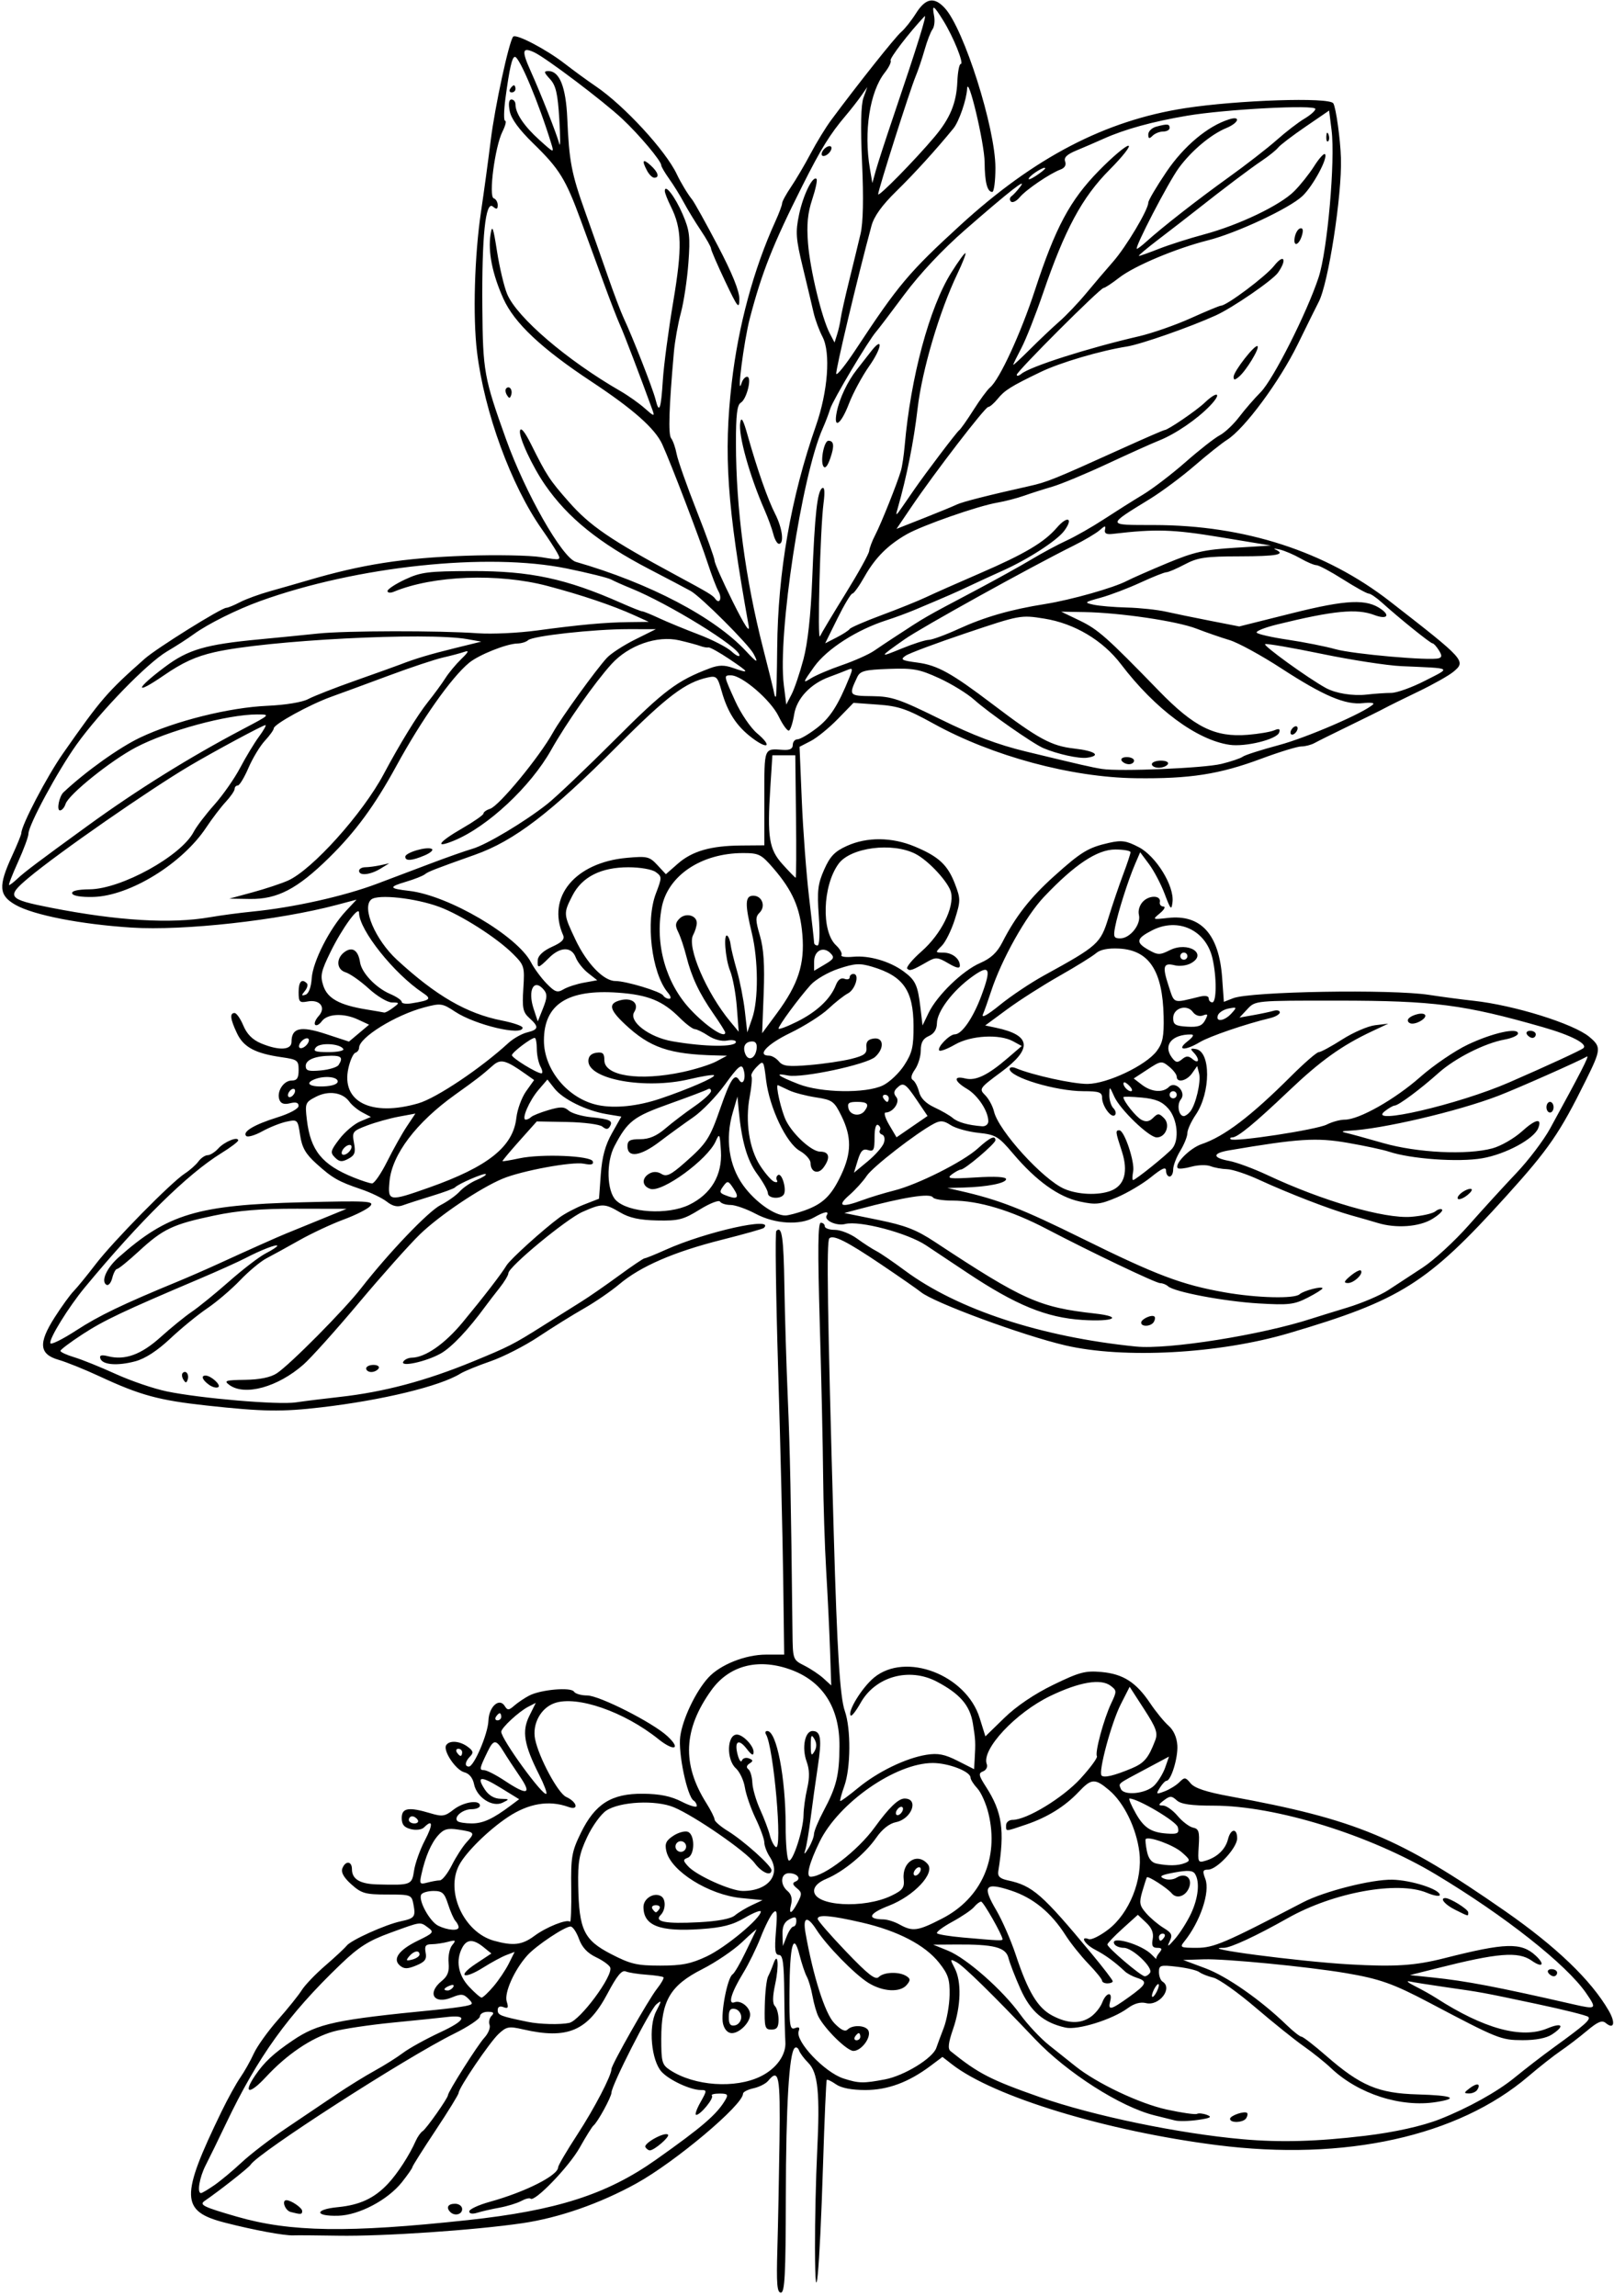<?xml version="1.0" encoding="UTF-8" standalone="no"?>
<!-- Created with Inkscape (http://www.inkscape.org/) -->

<svg
   xmlns:dc="http://purl.org/dc/elements/1.1/"
   xmlns:cc="http://creativecommons.org/ns#"
   xmlns:rdf="http://www.w3.org/1999/02/22-rdf-syntax-ns#"
   xmlns:svg="http://www.w3.org/2000/svg"
   xmlns="http://www.w3.org/2000/svg"
   xmlns:sodipodi="http://sodipodi.sourceforge.net/DTD/sodipodi-0.dtd"
   xmlns:inkscape="http://www.inkscape.org/namespaces/inkscape"
   id="svg4156"
   version="1.1"
   inkscape:version="0.91 r13725"
   width="425.625"
   height="605.625"
   viewBox="0 0 425.625 605.625"
   sodipodi:docname="WhiteMountainAzalea.svg">
  <defs
     id="defs4160" />
  <sodipodi:namedview
     pagecolor="#ffffff"
     bordercolor="#666666"
     borderopacity="1"
     objecttolerance="10"
     gridtolerance="10"
     guidetolerance="10"
     inkscape:pageopacity="0"
     inkscape:pageshadow="2"
     inkscape:window-width="1600"
     inkscape:window-height="837"
     id="namedview4158"
     showgrid="false"
     inkscape:zoom="1.1062951"
     inkscape:cx="212.8125"
     inkscape:cy="302.8125"
     inkscape:window-x="-8"
     inkscape:window-y="-8"
     inkscape:window-maximized="1"
     inkscape:current-layer="svg4156" />
  <path
     style="fill:#000000"
     d="m 214.918,592.969 c -0.019,-7.219 0.237,-18.609 0.57,-25.312 0.774,-15.579 0.239,-20.992 -2.329,-23.559 -1.093,-1.093 -2.194,-2.568 -2.445,-3.277 -0.252,-0.709 -0.772,-0.997 -1.157,-0.639 -1.468,1.363 -2.289,15.256 -2.328,39.429 -0.034,20.376 -0.278,25.078 -1.304,25.078 -1.008,0 -1.195,-2.317 -0.928,-11.484 0.184,-6.316 0.438,-19.184 0.564,-28.594 0.232,-17.212 -0.15,-19.211 -3.011,-15.763 -0.614,0.74 -2.354,1.618 -3.865,1.949 -1.511,0.332 -2.748,0.977 -2.748,1.434 0,2.957 -17.889,18.006 -28.125,23.661 -9.595,5.3 -20.334,9.051 -30,10.478 -12.539,1.851 -36.859,3.503 -48.634,3.303 -5.478,-0.093 -10.804,-0.133 -11.835,-0.088 -2.365,0.102 -10.445,-1.399 -18.021,-3.347 -11.723,-3.014 -11.835,-6.761 -0.876,-29.361 1.625,-3.352 3.837,-7.359 4.914,-8.906 1.078,-1.547 2.679,-4.39 3.558,-6.319 0.879,-1.928 3.745,-5.936 6.368,-8.906 2.623,-2.97 5.453,-6.493 6.289,-7.83 0.835,-1.336 3.628,-4.251 6.206,-6.477 2.578,-2.226 5.109,-4.585 5.625,-5.243 1.172,-1.495 10.231,-5.581 14.286,-6.443 3.661,-0.778 3.963,-1.185 3.331,-4.491 -0.479,-2.508 -0.654,-2.573 -6.93,-2.573 -5.751,0 -6.757,-0.285 -9.422,-2.666 -1.998,-1.785 -2.787,-3.179 -2.388,-4.219 0.809,-2.109 2.53,-1.968 2.53,0.207 0,2.627 2.111,3.896 6.685,4.015 8.934,0.234 9.12,0.163 9.699,-3.666 0.292,-1.934 1.577,-5.52 2.855,-7.969 2.199,-4.215 2.096,-5.725 -0.232,-3.397 -0.597,0.597 -2.106,0.793 -3.469,0.451 -1.781,-0.447 -2.412,-1.215 -2.412,-2.931 0,-2.678 1.813,-2.981 7.552,-1.262 3.143,0.942 3.842,0.834 6.095,-0.938 2.62,-2.061 6.979,-2.726 6.979,-1.064 0,0.516 -1.003,0.938 -2.229,0.938 -2.327,0 -4.767,2.066 -3.7,3.133 0.339,0.339 2.038,0.617 3.775,0.617 2.996,0 5.569,-1.189 10.371,-4.792 l 2.123,-1.593 -4.803,-2.955 c -5.33,-3.28 -6.572,-3.161 -4.236,0.405 1.007,1.537 2.456,2.395 4.111,2.436 2.433,0.06 2.46,0.11 0.558,1.031 -2.69,1.302 -6.827,-1.396 -7.53,-4.911 -0.324,-1.621 -1.276,-2.785 -2.536,-3.101 -2.254,-0.566 -5.706,-5.697 -4.809,-7.148 0.833,-1.347 3.567,-1.151 5.679,0.408 1.459,1.077 1.587,1.579 0.648,2.531 -1.367,1.386 -1.531,2.688 -0.338,2.688 1.353,0 5.035,-8.635 5.152,-12.084 0.125,-3.699 2.867,-6.182 4.296,-3.89 0.742,1.19 1.075,1.175 2.551,-0.114 0.934,-0.816 2.698,-2.001 3.921,-2.634 3.066,-1.589 11.023,-2.285 11.798,-1.033 0.342,0.553 1.904,1.006 3.472,1.006 3.201,0 17.29,7.145 21.154,10.729 3.722,3.451 1.771,4.109 -2.354,0.794 -9.018,-7.247 -21.467,-11.57 -27.383,-9.508 -3.664,1.277 -5.957,5.535 -5.138,9.538 0.994,4.858 6.041,14.236 8.182,15.205 2.933,1.327 3.448,3.674 0.579,2.638 -5.099,-1.841 -10.486,-0.94 -15.91,2.66 -5.106,3.389 -11.031,9.208 -12.858,12.628 -3.738,6.997 1.208,17.799 9.162,20.009 5.084,1.412 7.396,1.134 10.651,-1.281 3.16,-2.345 8.604,-4.51 9.383,-3.731 0.255,0.255 0.406,-3.682 0.336,-8.748 -0.116,-8.341 0.123,-9.727 2.518,-14.649 3.745,-7.695 8.089,-10.44 16.402,-10.363 4.448,0.041 7.362,0.637 10.207,2.088 2.19,1.117 3.982,1.626 3.982,1.13 0,-0.496 -0.374,-1.132 -0.83,-1.414 -1.712,-1.058 -4.128,-12.603 -3.538,-16.907 0.639,-4.666 4.067,-11.855 7.39,-15.503 3.134,-3.44 9.782,-6.094 15.267,-6.094 l 4.755,0 -0.255,-19.688 c -0.14,-10.828 -0.743,-35.836 -1.34,-55.572 -0.597,-19.736 -0.815,-36.154 -0.485,-36.484 1.476,-1.476 1.932,1.628 2.134,14.513 0.119,7.587 0.524,20.966 0.901,29.731 0.593,13.79 0.831,25.693 1.234,61.617 0.081,7.198 0.099,7.251 3.128,8.782 1.676,0.847 3.957,2.372 5.07,3.388 l 2.023,1.848 -0.315,-9.223 c -0.173,-5.073 -0.629,-14.497 -1.013,-20.942 -0.384,-6.445 -0.751,-17.836 -0.814,-25.312 -0.064,-7.477 -0.463,-25.512 -0.888,-40.078 -0.565,-19.379 -0.491,-26.484 0.278,-26.484 0.577,0 1.05,0.422 1.05,0.938 0,0.516 1.203,0.938 2.674,0.938 1.471,0 4.107,1.044 5.859,2.32 1.752,1.276 4.029,2.747 5.061,3.269 1.031,0.522 4.406,2.827 7.5,5.122 13.858,10.279 35.866,17.525 60.938,20.062 8.528,0.863 33.141,-3.051 46.406,-7.38 1.289,-0.421 5.508,-1.727 9.375,-2.902 3.867,-1.175 8.719,-3.247 10.781,-4.602 2.062,-1.356 6.157,-4.037 9.098,-5.958 2.941,-1.921 8.398,-6.945 12.127,-11.165 3.728,-4.219 9.385,-10.414 12.57,-13.765 3.185,-3.352 7.179,-8.625 8.874,-11.719 8.066,-14.718 10.487,-19.447 9.723,-18.997 -2.008,1.182 -18.309,8.407 -23.33,10.34 -10.701,4.119 -30.903,8.85 -39.375,9.22 -1.902,0.083 -2.205,0.258 -0.938,0.541 1.031,0.23 5.465,1.448 9.854,2.707 9.028,2.59 22.164,3.229 28.871,1.405 2.221,-0.604 5.712,-2.611 7.759,-4.46 3.625,-3.275 5.375,-3.633 4.32,-0.885 -1.096,2.856 -8.59,6.899 -14.765,7.966 -6.303,1.089 -18.838,0.195 -24.668,-1.76 -1.481,-0.496 -6.363,-1.539 -10.851,-2.318 -8.222,-1.427 -12.96,-1.126 -31.223,1.982 -4.494,0.765 -4.494,1.962 0,2.793 1.934,0.358 6.469,2.038 10.078,3.735 14.545,6.836 30.85,11.567 37.931,11.007 2.815,-0.223 5.673,-0.865 6.351,-1.427 0.677,-0.562 1.48,-0.774 1.784,-0.47 0.303,0.304 -0.867,1.417 -2.601,2.474 -3.408,2.078 -9.491,2.526 -14.336,1.055 -1.583,-0.481 -4.777,-1.399 -7.098,-2.041 -5.317,-1.471 -16.493,-5.788 -24.206,-9.349 -3.259,-1.505 -7.056,-2.765 -8.438,-2.801 -1.382,-0.036 -3.356,-0.395 -4.387,-0.797 -1.031,-0.402 -3.285,-0.342 -5.01,0.134 -1.724,0.476 -3.348,0.653 -3.608,0.393 -1.034,-1.034 3.185,-5.297 6.274,-6.34 5.979,-2.019 12.989,-7.347 23.595,-17.933 3.487,-3.48 6.768,-6.328 7.292,-6.328 0.523,0 3.309,-1.508 6.189,-3.35 2.881,-1.843 6.791,-3.533 8.69,-3.756 l 3.453,-0.406 -4.219,1.98 c -8.033,3.77 -13.632,7.78 -22.031,15.779 C 330.795,296.363 326.376,300 324.953,300 c -0.49,0 -0.675,0.215 -0.413,0.478 0.827,0.827 22.683,-2.51 25.335,-3.868 1.392,-0.713 3.54,-1.297 4.772,-1.297 3.757,0 13.18,-5.332 19.888,-11.254 3.496,-3.087 9.145,-6.932 12.551,-8.545 6.523,-3.088 13.225,-4.573 13.225,-2.929 0,0.526 -1.582,1.244 -3.516,1.596 -5.26,0.957 -13.076,4.908 -17.448,8.82 -4.781,4.279 -10.526,8.551 -11.552,8.591 -0.421,0.016 -1.609,0.698 -2.641,1.514 -4.865,3.85 19.484,-1.799 32.812,-7.612 10.188,-4.443 18.867,-8.448 19.553,-9.023 1.305,-1.092 -3.119,-3.4 -10.647,-5.555 -20.832,-5.964 -28.705,-6.982 -54.087,-6.998 -21.736,-0.013 -21.744,-0.012 -23.834,2.231 l -2.091,2.244 3.678,-0.653 c 2.023,-0.359 4.416,-0.87 5.318,-1.135 0.902,-0.265 1.641,-0.077 1.641,0.417 0,0.494 -1.16,1.175 -2.578,1.513 -6.376,1.517 -15.949,4.791 -18.516,6.332 -3.882,2.33 -6.319,2.197 -3.281,-0.18 1.558,-1.218 1.872,-1.836 0.938,-1.841 -5.016,-0.029 -7.405,2.826 -5.056,6.039 1.03,1.408 1.498,1.498 2.683,0.514 1.147,-0.952 1.719,-0.957 2.842,-0.024 1.696,1.408 1.89,-0.061 0.234,-1.778 -0.947,-0.983 -0.825,-1.154 0.636,-0.891 3.931,0.708 3.888,11.482 -0.07,17.313 -1.214,1.788 -2.208,3.971 -2.21,4.851 -0.002,0.879 -0.846,2.98 -1.875,4.669 -1.029,1.688 -1.871,3.903 -1.871,4.922 0,1.019 -0.422,1.852 -0.938,1.852 -0.516,0 -0.938,-0.684 -0.938,-1.519 0,-1.135 -1.008,-0.706 -3.984,1.695 -2.191,1.768 -6.235,4.166 -8.986,5.33 -4.437,1.877 -5.541,2 -9.775,1.092 -5.587,-1.198 -11.503,-5.442 -17.567,-12.603 -3.906,-4.613 -4.589,-5.022 -9.213,-5.522 -2.747,-0.297 -6.021,-1.212 -7.275,-2.034 -1.836,-1.203 -2.69,-1.28 -4.381,-0.394 -4.59,2.405 -16.221,11.432 -17.767,13.79 -0.903,1.377 -2.972,3.664 -4.599,5.084 -3.365,2.938 -2.092,3.385 3.606,1.269 1.944,-0.722 5.644,-1.845 8.222,-2.494 6.285,-1.584 18.274,-7.623 22.137,-11.151 3.112,-2.842 4.582,-3.521 4.582,-2.115 0,0.883 -7.997,7.686 -9.085,7.728 -0.417,0.016 -1.516,0.604 -2.44,1.305 -1.446,1.096 -0.558,1.205 6.328,0.776 5.098,-0.318 8.01,-0.155 8.01,0.447 0,1.069 -4.961,2.051 -11.25,2.227 l -4.219,0.118 3.281,0.749 c 10.342,2.359 16.27,4.672 32.344,12.614 19.516,9.644 26.198,12.166 37.5,14.159 8.427,1.486 18.388,1.743 19.734,0.509 1.042,-0.955 6.047,-2.25 6.047,-1.564 0,0.257 -1.781,1.376 -3.957,2.487 -3.509,1.79 -4.969,1.959 -12.891,1.49 -9.081,-0.537 -22.268,-3.036 -23.886,-4.526 -0.49,-0.451 -1.418,-0.82 -2.062,-0.82 -1.131,0 -18.289,-8.191 -29.86,-14.255 -9.438,-4.946 -18.004,-7.524 -24.999,-7.524 -2.506,0 -4.787,-0.374 -5.07,-0.831 -0.734,-1.188 -7.503,-0.115 -19.619,3.11 l -3.75,0.998 8.906,1.812 c 7.191,1.463 10.08,2.587 15,5.832 23.312,15.378 27.428,17.219 42.188,18.871 7.627,0.854 4.98,2.217 -3.281,1.689 -9.571,-0.612 -17.565,-3.893 -30.52,-12.528 -3.323,-2.215 -8.152,-5.43 -10.73,-7.145 -4.921,-3.273 -17.577,-6.615 -21.332,-5.633 -2.283,0.597 -5.682,-0.972 -4.889,-2.256 0.779,-1.26 -0.573,-1.049 -3.31,0.516 -3.734,2.135 -10.36,1.731 -15.379,-0.938 -2.424,-1.289 -5.415,-2.344 -6.647,-2.344 -1.231,0 -2.485,-0.398 -2.786,-0.885 -0.301,-0.487 -2.719,0.463 -5.375,2.109 -4.285,2.657 -5.545,2.979 -11.207,2.864 -4.633,-0.094 -7.298,-0.672 -9.734,-2.109 -4.119,-2.43 -4.779,-2.44 -9.952,-0.152 -4.291,1.898 -19.546,14.525 -19.546,16.178 0,0.519 -1.051,2.269 -2.335,3.891 -1.285,1.621 -2.952,3.792 -3.706,4.823 -4.529,6.195 -8.904,10.82 -11.771,12.444 -3.833,2.171 -10.836,3.693 -9.881,2.147 0.339,-0.549 1.33,-1.008 2.202,-1.022 3.59,-0.056 8.705,-3.611 13.452,-9.35 5.562,-6.724 10.13,-12.651 11.571,-15.013 0.992,-1.626 9.68,-9.483 13.98,-12.643 1.403,-1.031 4.316,-2.562 6.473,-3.402 l 3.922,-1.527 0.469,-6.442 c 0.335,-4.597 1.178,-7.699 2.944,-10.83 l 2.476,-4.388 -3.882,-0.648 c -5.351,-0.894 -11.526,-3.93 -13.755,-6.763 l -1.862,-2.367 -2.321,2.701 c -2.463,2.866 -4.624,7.884 -3.395,7.884 0.403,0 1.042,-0.309 1.42,-0.687 0.378,-0.378 2.438,-1.204 4.578,-1.836 3.192,-0.942 4.15,-0.918 5.328,0.138 0.79,0.708 3.473,1.495 5.961,1.75 4.989,0.511 5.823,0.939 4.862,2.493 -0.473,0.766 -0.991,0.759 -1.936,-0.025 -0.709,-0.589 -4.892,-1.136 -9.296,-1.217 l -8.007,-0.147 -4.599,5.156 c -2.53,2.836 -4.526,5.232 -4.437,5.324 0.089,0.092 2.09,-0.243 4.446,-0.745 5.835,-1.244 18.866,-0.704 19.365,0.803 0.273,0.826 -0.412,1.004 -2.366,0.613 -3.061,-0.612 -16.365,1.844 -21.413,3.953 -5.984,2.5 -16.663,9.684 -21.793,14.66 -2.791,2.707 -10.031,10.828 -16.089,18.047 -6.058,7.219 -12.645,14.56 -14.638,16.313 -6.772,5.959 -15.471,8.356 -19.535,5.384 -1.535,-1.122 -1.051,-1.281 4.125,-1.354 3.854,-0.055 6.718,-0.639 8.356,-1.705 3.43,-2.232 17.752,-16.676 22.198,-22.388 7.323,-9.409 17.773,-20.346 21.024,-22.005 1.833,-0.936 4.102,-2.551 5.042,-3.59 0.94,-1.039 2.957,-2.406 4.483,-3.038 1.526,-0.632 2.603,-1.322 2.392,-1.532 -0.398,-0.398 -7.292,2.581 -8.115,3.506 -0.258,0.29 -3,1.301 -6.094,2.247 -3.094,0.946 -6.545,2.058 -7.669,2.472 -1.437,0.529 -2.69,0.244 -4.219,-0.958 -1.196,-0.941 -4.229,-2.408 -6.74,-3.26 -6.078,-2.063 -7.607,-2.938 -11.877,-6.796 -2.809,-2.538 -3.761,-4.211 -4.25,-7.472 -0.619,-4.127 -0.683,-4.191 -3.563,-3.582 -1.613,0.341 -4.51,1.493 -6.438,2.56 -1.928,1.067 -3.826,1.619 -4.217,1.228 -1.097,-1.097 2.099,-3.005 8.233,-4.917 3.202,-0.998 5.571,-2.276 5.575,-3.009 0.005,-0.876 -0.692,-1.098 -2.238,-0.71 -1.552,0.39 -2.42,0.11 -2.809,-0.904 C 72.882,287.965 74.757,285 76.908,285 78.321,285 78.75,284.359 78.75,282.245 c 0,-2.572 -0.296,-2.798 -4.453,-3.397 -6.998,-1.008 -10.057,-2.642 -11.792,-6.296 -1.786,-3.764 -1.978,-5.364 -0.643,-5.364 0.509,0 1.548,1.492 2.31,3.315 0.946,2.263 2.428,3.751 4.67,4.688 4.697,1.963 8.033,1.802 8.033,-0.388 0,-3.72 2.372,-4.273 8.998,-2.098 l 6.156,2.021 2.65,-2.23 2.65,-2.23 -2.961,-1.376 c -3.754,-1.744 -8.051,-1.532 -9.514,0.47 -0.623,0.852 -1.408,1.273 -1.745,0.936 -0.337,-0.337 0.079,-1.377 0.925,-2.312 2.036,-2.249 0.335,-4.465 -2.946,-3.838 -2.088,0.399 -2.338,0.134 -2.338,-2.475 0,-2.778 0.829,-3.655 2.179,-2.305 0.339,0.339 0.093,1.252 -0.547,2.027 -0.949,1.15 -0.912,1.327 0.199,0.96 0.839,-0.277 1.464,-1.953 1.625,-4.357 0.294,-4.394 4.747,-13.141 9.017,-17.714 l 2.8,-2.998 -5.058,1.347 C 73.454,242.761 48.414,245.54 34.688,244.655 21.245,243.788 8.831,241.358 4.092,238.665 -0.319,236.159 -0.492,233.726 3.172,225.763 4.521,222.831 5.625,220.123 5.625,219.744 c 0,-2.054 6.717,-14.906 10.973,-20.994 10.047,-14.374 11.626,-16.205 21.56,-24.999 3.143,-2.782 20.21,-13.434 21.541,-13.444 0.423,-0.003 2.035,-0.667 3.582,-1.476 1.547,-0.809 5.133,-2.118 7.969,-2.911 2.836,-0.792 7.266,-2.063 9.844,-2.823 14.338,-4.23 25.293,-5.941 41.719,-6.515 7.992,-0.279 16.936,-0.114 19.875,0.368 5.245,0.86 5.324,0.84 4.295,-1.084 -0.577,-1.078 -2.421,-3.912 -4.098,-6.298 -8.107,-11.535 -15.162,-30.834 -17.093,-46.756 -1.129,-9.311 -0.666,-25.435 1.063,-37.031 0.769,-5.156 1.916,-13.594 2.55,-18.75 1.095,-8.912 4.866,-26.302 5.934,-27.37 0.794,-0.794 8.733,3.364 13.545,7.095 2.419,1.875 6.121,4.577 8.227,6.003 7.451,5.046 18.426,16.954 21.362,23.178 1.051,2.228 2.915,5.313 4.047,6.697 0.572,0.7 3.614,6.175 6.76,12.167 3.788,7.214 5.712,11.965 5.694,14.062 -0.023,2.83 -0.422,2.332 -3.75,-4.689 -2.048,-4.321 -3.724,-8.202 -3.724,-8.625 0,-0.423 -1.216,-2.583 -2.702,-4.8 -1.486,-2.217 -3.49,-5.51 -4.453,-7.317 -0.963,-1.807 -2.701,-4.614 -3.861,-6.238 -1.16,-1.624 -2.109,-3.249 -2.109,-3.611 0,-1.139 -5.826,-8.072 -10.298,-12.255 -5.03,-4.705 -20.167,-16.138 -23.222,-17.539 -3.178,-1.458 -3.348,-0.458 -0.859,5.078 2.671,5.943 6.8,16.44 7.513,19.1 0.276,1.031 0.27,-1.922 -0.014,-6.562 -0.413,-6.748 -0.904,-8.86 -2.451,-10.547 C 143.389,19.054 143.334,18.75 144.659,18.75 c 2.892,0 4.579,4.245 4.932,12.405 0.494,11.428 1.092,14.562 4.73,24.756 1.815,5.085 4.544,12.832 6.065,17.214 1.521,4.383 3.361,9.234 4.089,10.781 2.357,5.009 7.705,18.675 8.389,21.439 0.975,3.935 1.438,2.711 1.934,-5.101 0.243,-3.83 1.468,-13.08 2.723,-20.557 2.426,-14.451 2.305,-19.368 -0.617,-25.226 -0.874,-1.753 -1.59,-3.596 -1.59,-4.095 0,-2.016 2.733,1.549 4.709,6.141 1.842,4.281 2.029,5.874 1.512,12.861 -0.325,4.386 -1.214,10.294 -1.976,13.129 -0.762,2.835 -1.591,7.475 -1.842,10.312 -1.304,14.744 -1.53,21.77 -0.733,22.788 0.483,0.616 1.136,2.484 1.451,4.15 0.316,1.666 2.695,8.412 5.288,14.991 2.593,6.579 4.714,12.491 4.714,13.137 0,0.646 2.154,5.502 4.787,10.79 3.193,6.414 4.592,8.535 4.203,6.37 -5.702,-31.679 -6.642,-45.207 -4.453,-64.15 1.727,-14.949 5.776,-29.922 11.487,-42.476 0.984,-2.163 1.789,-4.319 1.789,-4.791 0,-0.472 1.058,-2.417 2.351,-4.322 1.293,-1.905 3.623,-5.867 5.177,-8.803 1.555,-2.936 3.977,-6.892 5.383,-8.79 6.968,-9.406 16.99,-22.018 18.48,-23.255 0.922,-0.765 2.678,-2.979 3.904,-4.92 2.549,-4.039 4.769,-4.454 7.588,-1.42 5.048,5.432 13.367,31.669 13.367,42.158 0,3.497 -0.377,6.358 -0.837,6.358 -1.314,0 -1.972,-2.555 -2.011,-7.811 -0.038,-5.07 -4.421,-23.455 -4.62,-19.376 -0.138,2.835 -2.14,8.638 -3.595,10.422 -4.557,5.587 -10.325,11.933 -15.038,16.546 -3.831,3.748 -5.899,6.628 -6.587,9.17 -3.616,13.362 -9.541,38.266 -9.286,39.032 0.169,0.506 2.482,-2.384 5.141,-6.422 11.233,-17.06 14.023,-20.377 27.555,-32.768 19.529,-17.882 38.172,-27.602 59.215,-30.873 13.899,-2.161 38.135,-2.959 39.166,-1.29 0.705,1.141 1.864,9.459 2.015,14.465 0.295,9.765 -3.336,33.176 -5.888,37.957 -0.416,0.78 -2.882,5.767 -5.479,11.083 -4.808,9.84 -14.064,22.36 -18.671,25.255 -1.368,0.859 -5.229,3.933 -8.58,6.83 -3.352,2.897 -8.625,6.826 -11.719,8.731 -11.58,7.129 -11.617,6.89 1.054,6.906 23.927,0.029 45.218,6.925 62.228,20.156 19.874,15.459 20.106,15.717 16.705,18.549 -1.196,0.995 -5.338,3.331 -9.205,5.191 -3.867,1.86 -7.855,3.83 -8.862,4.379 -1.007,0.549 -5.226,2.645 -9.375,4.658 -4.149,2.013 -8.276,4.065 -9.172,4.561 -0.895,0.495 -2.467,0.901 -3.494,0.901 -1.026,0 -5.778,1.458 -10.56,3.24 -11.052,4.119 -18.816,5.324 -33.123,5.14 -17.005,-0.219 -37.764,-5.822 -53.253,-14.372 -7.071,-3.903 -9.263,-4.654 -14.729,-5.045 l -6.422,-0.46 -4.138,4.257 c -2.276,2.342 -5.476,4.95 -7.112,5.796 l -2.975,1.538 0.597,14.25 c 0.329,7.837 1.193,19.3 1.92,25.472 0.727,6.172 1.322,11.551 1.322,11.953 0,0.402 0.401,0.731 0.892,0.731 0.537,0 0.673,-3.1 0.343,-7.783 -0.468,-6.631 -0.259,-8.439 1.411,-12.215 1.562,-3.531 2.779,-4.804 5.986,-6.259 5.314,-2.412 11.892,-2.352 17.914,0.162 6.329,2.642 8.683,4.837 10.614,9.893 1.488,3.897 1.486,4.444 -0.046,9.304 -0.895,2.84 -2.44,5.976 -3.433,6.968 -1.782,1.782 -1.777,1.805 0.351,1.805 2.37,0 4.406,1.588 4.406,3.437 0,0.832 -0.917,0.646 -3.06,-0.618 -2.726,-1.609 -3.315,-1.66 -5.391,-0.474 -4.166,2.381 -4.745,2.584 -5.418,1.9 -0.364,-0.371 1.33,-2.427 3.765,-4.569 5.143,-4.524 8.657,-11.527 7.782,-15.51 -0.579,-2.635 -5.92,-8.44 -9.398,-10.212 -6.12,-3.12 -17.117,-1.696 -20.269,2.624 -4.224,5.79 -4.596,17.832 -0.665,21.495 1.053,0.981 1.694,2.14 1.425,2.576 -0.269,0.436 1.135,0.637 3.121,0.448 4.18,-0.399 9.667,1.203 13.296,3.882 3.114,2.299 3.714,3.596 4.415,9.553 l 0.552,4.688 1.58,-3.281 c 2.242,-4.655 8.981,-11.187 13.608,-13.189 2.825,-1.223 4.476,-2.758 5.839,-5.431 3.508,-6.876 7.367,-11.811 13.664,-17.474 7.159,-6.438 9.014,-7.563 14.495,-8.795 3.336,-0.75 4.556,-0.571 7.85,1.15 4.556,2.38 9.372,10.211 8.884,14.446 -0.265,2.3 -0.484,2.074 -2.062,-2.114 -0.971,-2.578 -2.824,-6.108 -4.116,-7.845 l -2.35,-3.157 -1.359,3.157 c -1.81,4.207 -4.52,12.738 -5.245,16.517 -0.507,2.643 -0.328,3.047 1.351,3.047 2.589,0 5.529,-3.698 4.924,-6.193 -0.28,-1.153 0.181,-2.635 1.109,-3.562 1.732,-1.732 4.784,-1.592 4.407,0.202 -0.129,0.614 0.293,1.13 0.938,1.147 0.645,0.017 0.243,0.807 -0.893,1.755 -2.056,1.716 -2.047,1.722 2.094,1.255 8.683,-0.979 13.469,4.304 14.289,15.773 l 0.455,6.36 2.457,-0.957 c 4.603,-1.793 41.753,-2.422 51.708,-0.876 3.334,0.518 8.593,1.216 11.686,1.551 10.697,1.16 26.423,6.067 30.538,9.529 3.167,2.665 3.116,3.274 -0.961,11.517 -6.865,13.879 -9.744,18.066 -20.954,30.469 -20.805,23.02 -27.868,27.473 -57.373,36.173 -18.386,5.422 -43.448,6.789 -58.869,3.213 -11.248,-2.609 -34.823,-11.314 -38.162,-14.091 -0.773,-0.643 -5.49,-3.923 -10.481,-7.289 -9.005,-6.072 -12.607,-7.886 -13.629,-6.864 -0.782,0.782 -0.509,19.026 1.168,77.921 0.884,31.052 1.636,43.098 2.919,46.758 1.636,4.669 1.568,14.997 -0.132,19.768 -0.728,2.043 -1.214,3.823 -1.08,3.957 0.133,0.133 2.243,-1.41 4.688,-3.43 5.188,-4.287 12.615,-7.891 18.057,-8.761 3.013,-0.482 4.78,-0.139 8.197,1.591 l 4.356,2.205 0.143,-2.451 c 0.269,-4.615 0.237,-5.27 -0.457,-9.576 -0.773,-4.789 -3.386,-7.827 -9.515,-11.06 -7.285,-3.843 -16.181,-1.368 -20.092,5.591 -1.178,2.096 -2.347,3.607 -2.596,3.357 -0.98,-0.98 2.942,-7.382 6.136,-10.014 8.314,-6.853 24.287,-0.75 27.842,10.638 l 1.518,4.863 5.014,-4.884 c 3.167,-3.084 7.912,-6.293 12.877,-8.708 6.892,-3.352 8.462,-3.77 12.715,-3.384 5.737,0.521 9.136,2.703 12.857,8.25 1.49,2.221 3.665,4.881 4.834,5.913 1.349,1.19 2.198,3.1 2.324,5.229 0.193,3.267 -1.665,9.302 -2.864,9.302 -0.329,0 -1.118,0.832 -1.753,1.849 -1.074,1.72 -0.987,1.785 1.251,0.934 1.323,-0.503 3.079,-1.588 3.902,-2.41 1.369,-1.369 1.621,-1.343 2.976,0.306 1.036,1.261 4.152,2.291 10.387,3.431 33.263,6.084 44.632,10.829 72.569,30.287 13.509,9.409 22.691,18.242 27.315,26.278 1.826,3.173 1.367,5.021 -0.801,3.222 -0.989,-0.821 -2.097,-0.367 -4.945,2.027 -2.018,1.697 -5.146,4.09 -6.951,5.318 -1.805,1.228 -5.644,4.251 -8.533,6.718 -18.556,15.847 -48.382,22.431 -82.122,18.13 -29.257,-3.73 -58.87,-12.758 -69.844,-21.292 l -2.531,-1.968 -3.094,2.323 c -5.812,4.364 -11.316,6.409 -17.244,6.409 -3.609,0 -6.349,-0.532 -7.733,-1.502 -1.179,-0.826 -2.276,-1.353 -2.436,-1.172 -0.161,0.181 -0.603,10.244 -0.983,22.361 -0.901,28.711 -2.072,40.869 -2.123,22.031 z m -91.637,-7.396 c 23.539,-2.544 36.735,-6.775 49.688,-15.931 12.253,-8.662 16.099,-11.98 18.33,-15.813 0.811,-1.393 0.573,-1.641 -1.578,-1.641 -1.393,0 -2.286,0.247 -1.984,0.549 0.628,0.628 -2.999,5.076 -4.14,5.076 -0.414,0 0.077,-1.477 1.091,-3.281 1.777,-3.164 1.781,-3.281 0.099,-3.281 -2.683,0 -8.247,-2.581 -10.289,-4.772 -2.744,-2.946 -3.566,-11.914 -1.463,-15.98 1.489,-2.88 1.494,-3.041 0.057,-1.849 -1.655,1.373 -11.841,21.394 -11.841,23.275 0,1.145 -3.685,7.891 -4.753,8.701 -0.34,0.258 -1.978,2.889 -3.64,5.846 -2.822,5.022 -11.925,14.461 -12.954,13.431 -0.254,-0.254 -1.355,0.023 -2.448,0.616 -1.092,0.593 -3.674,1.385 -5.736,1.761 -2.062,0.376 -4.699,0.98 -5.859,1.343 -1.3,0.406 -2.109,0.267 -2.109,-0.361 0,-0.561 2.426,-1.693 5.391,-2.515 9.436,-2.616 18.047,-6.971 18.047,-9.128 0,-0.474 2.279,-4.358 5.064,-8.631 4.5,-6.903 8.998,-15.547 8.998,-17.29 0,-1.096 9.757,-18.307 11.966,-21.106 1.167,-1.48 1.948,-2.865 1.734,-3.079 -0.214,-0.214 -2.224,-0.516 -4.466,-0.673 -2.243,-0.156 -4.71,-0.546 -5.484,-0.867 -1.025,-0.425 -2.311,1.132 -4.741,5.736 -5.269,9.983 -10.589,12.255 -22.348,9.544 -3.715,-0.856 -4.347,-0.739 -6.422,1.195 -2.364,2.203 -10.551,14.291 -10.551,15.578 0,0.395 -2.742,4.849 -6.094,9.897 -3.352,5.048 -6.094,9.397 -6.094,9.664 0,0.267 -1.235,2.045 -2.744,3.95 -3.739,4.721 -11.33,8.727 -16.817,8.876 -6.242,0.169 -6.345,-1.654 -0.127,-2.261 5.854,-0.572 9.665,-2.355 13.273,-6.209 2.506,-2.678 5.628,-7.497 7.283,-11.243 0.49,-1.11 1.317,-2.281 1.837,-2.603 0.948,-0.586 6.67,-8.712 6.67,-9.472 0,-0.874 7.811,-13.213 9.595,-15.156 1.041,-1.134 1.661,-2.665 1.378,-3.401 -0.283,-0.737 -0.041,-1.813 0.538,-2.391 0.777,-0.777 0.514,-1.052 -1.011,-1.052 -1.134,0 -2.062,0.54 -2.062,1.201 0,0.66 -3.085,2.727 -6.857,4.593 -12.673,6.271 -51.685,31.4 -53.628,34.545 -0.48,0.776 -8.157,6.822 -12.105,9.532 -1.512,1.038 -0.372,1.597 8.476,4.156 14.127,4.086 29.404,4.317 60.832,0.921 z m -46.641,-2.156 c -1.462,-0.382 -2.436,-3.104 -1.11,-3.104 1.22,0 4.157,2.01 4.157,2.845 0,0.942 -0.325,0.97 -3.047,0.258 z m 42.109,0.021 c -1.189,-1.189 -0.618,-2.188 1.25,-2.188 1.042,0 1.875,0.625 1.875,1.406 0,1.427 -1.983,1.923 -3.125,0.781 z m 51.452,-17.114 c -0.6,-0.97 5.114,-4.133 5.952,-3.295 0.54,0.54 -3.562,4.099 -4.77,4.138 -0.356,0.011 -0.888,-0.368 -1.182,-0.843 z M 56.522,576.353 c 1.655,-1.147 4.907,-3.859 7.228,-6.028 2.32,-2.169 7.594,-6.217 11.719,-8.997 4.125,-2.78 10.031,-6.762 13.125,-8.851 3.094,-2.088 7.693,-4.934 10.221,-6.323 2.528,-1.39 5.903,-3.514 7.5,-4.722 1.597,-1.208 6.013,-3.647 9.813,-5.421 6.815,-3.182 7.354,-4.709 1.402,-3.978 -1.477,0.182 -7.748,0.826 -13.936,1.433 -6.188,0.606 -13.248,1.667 -15.689,2.357 -5.749,1.625 -12.253,6.017 -17.814,12.031 -4.329,4.681 -6.099,4.417 -2.819,-0.421 2.41,-3.553 4.85,-5.829 9.941,-9.272 6.613,-4.473 11.346,-5.484 37.631,-8.044 3.094,-0.301 6.64,-0.757 7.881,-1.012 2.062,-0.425 2.128,-0.593 0.765,-1.956 -1.261,-1.261 -1.925,-1.311 -4.308,-0.324 -4.762,1.972 -6.678,-1.11 -2.696,-4.336 1.576,-1.277 2.034,-2.495 1.811,-4.817 -0.164,-1.709 0.258,-3.787 0.938,-4.616 1.091,-1.331 0.961,-1.435 -1.108,-0.889 -1.289,0.34 -3.234,0.624 -4.323,0.631 -1.568,0.01 -1.892,0.469 -1.56,2.209 0.335,1.754 -0.163,2.438 -2.475,3.395 -2.29,0.949 -3.184,0.959 -4.28,0.049 -2.078,-1.725 -0.318,-4.164 4.787,-6.636 4.025,-1.948 4.233,-2.214 2.649,-3.373 -2.21,-1.616 -1.702,-1.684 -10.011,1.345 -5.734,2.09 -8.307,3.723 -13.073,8.295 -13.893,13.326 -21.842,24.377 -30.265,42.072 -1.963,4.125 -4.359,9.034 -5.323,10.909 -1.655,3.218 -2.357,7.372 -1.246,7.372 0.279,0 1.861,-0.938 3.516,-2.085 z M 359.946,563.329 c 7.771,-0.93 15.102,-2.558 19.741,-4.385 7.386,-2.908 15.162,-7.225 19.688,-10.929 2.836,-2.322 7.477,-5.901 10.312,-7.955 8.284,-5.999 9.856,-7.392 9.145,-8.104 -0.369,-0.369 -6.48,-1.901 -13.58,-3.404 -14.798,-3.132 -14.218,-3.026 -24.159,-4.45 -4.125,-0.591 -8.344,-1.26 -9.375,-1.487 -1.031,-0.227 -0.398,0.328 1.406,1.233 1.805,0.905 4.336,2.324 5.625,3.155 12.57,8.099 22.542,10.821 29.3,7.997 3.969,-1.658 4.699,-0.681 1.202,1.61 -1.468,0.962 -4.29,1.506 -7.734,1.493 -5.739,-0.022 -6.434,-0.302 -24.642,-9.913 -9.479,-5.004 -13.078,-6.275 -22.031,-7.787 -10.073,-1.7 -31.743,-3.804 -37.353,-3.626 l -5.478,0.174 5.889,2.202 c 5.637,2.108 14.581,8.359 21.382,14.944 1.755,1.699 3.521,3.089 3.925,3.089 0.404,0 3.347,2.279 6.542,5.065 9.05,7.893 13.731,9.868 24.073,10.159 9.203,0.259 11.086,1.025 4.937,2.009 -9.344,1.494 -20.584,-2.131 -27.774,-8.958 -1.606,-1.525 -4.84,-4.116 -7.186,-5.758 -2.347,-1.642 -8.072,-6.241 -12.722,-10.219 -4.651,-3.978 -9.643,-7.516 -11.095,-7.864 -1.452,-0.347 -3.122,-1.009 -3.712,-1.472 -0.59,-0.462 -3.227,-1.096 -5.859,-1.408 -4.405,-0.522 -4.787,-0.411 -4.787,1.383 0,1.073 0.422,2.211 0.938,2.53 2.808,1.735 -0.891,6.544 -4.364,5.672 -1.45,-0.364 -3.11,0.098 -4.787,1.333 -4.064,2.992 -13.165,5.84 -16.393,5.131 -5.801,-1.274 -9.245,-4.219 -11.913,-10.185 -1.402,-3.136 -2.823,-6.806 -3.158,-8.155 -0.705,-2.845 -3.784,-3.646 -13.76,-3.579 l -6.094,0.041 3.903,1.59 c 4.906,1.998 14.412,10.385 19.021,16.781 1.934,2.683 5.372,6.353 7.64,8.155 2.268,1.802 5.39,4.291 6.937,5.532 5.618,4.507 16.916,9.869 24.094,11.434 3.971,0.866 7.557,1.378 7.969,1.139 0.412,-0.239 1.593,-0.118 2.624,0.27 1.46,0.549 0.941,0.841 -2.344,1.321 -2.32,0.339 -5.062,0.402 -6.094,0.142 -1.031,-0.26 -3.451,-0.862 -5.378,-1.336 -8.944,-2.203 -23.081,-11.231 -31.531,-20.135 -11.168,-11.769 -18.836,-19.283 -20.693,-20.277 -1.731,-0.927 -1.755,-0.846 -0.476,1.607 1.828,3.504 1.655,9.986 -0.428,16.016 -1.256,3.635 -1.439,5.227 -0.673,5.845 7.334,5.915 10.55,7.571 23.553,12.131 14.031,4.92 36.698,9.625 53.516,11.108 9.963,0.879 19.544,0.609 32.212,-0.907 z M 324.375,558.859 c 0,-0.864 3.862,-2.185 4.506,-1.541 0.203,0.203 0.091,0.819 -0.249,1.369 -0.744,1.203 -4.257,1.345 -4.257,0.172 z m 63.213,-8.098 c 1.927,-1.458 3.003,-1.226 1.982,0.427 -0.34,0.55 -1.331,0.986 -2.203,0.97 -1.392,-0.026 -1.365,-0.197 0.221,-1.397 z M 200.565,547.668 c 4.177,-2.042 6.789,-5.692 6.542,-9.141 -0.108,-1.51 -0.24,-7.281 -0.292,-12.825 -0.075,-7.923 -0.373,-10.079 -1.396,-10.078 -1.028,6.3e-4 -1.196,-1.298 -0.803,-6.194 0.414,-5.157 0.289,-5.982 -0.747,-4.922 -0.684,0.7 -2.148,3.593 -3.253,6.429 -1.105,2.836 -3.169,7.055 -4.587,9.375 -3.203,5.242 -4.173,8.506 -2.317,7.794 1.64,-0.629 4.101,1.329 4.101,3.263 0,2.056 -2.787,4.881 -4.815,4.881 -1.063,0 -1.944,-0.927 -2.325,-2.444 -0.681,-2.713 1.148,-12.219 2.513,-13.062 0.479,-0.296 2.021,-2.94 3.426,-5.875 1.405,-2.935 2.688,-5.597 2.852,-5.914 0.163,-0.317 -1.527,1.159 -3.757,3.281 -2.229,2.122 -6.963,5.335 -10.518,7.139 -8.431,4.279 -10.813,8.315 -10.813,18.321 0,6.189 0.203,6.909 2.338,8.308 6.405,4.196 17.139,4.946 23.852,1.664 z m 1.112,-18.663 c 0.075,-3.469 0.471,-6.95 0.88,-7.734 0.409,-0.785 1.034,-2.271 1.39,-3.302 1.201,-3.486 1.548,0.343 0.481,5.318 -0.712,3.318 -0.736,5.155 -0.078,5.813 0.529,0.529 0.963,2.144 0.963,3.587 0,2.005 -0.445,2.625 -1.886,2.625 -1.717,0 -1.874,-0.567 -1.75,-6.307 z m 31.697,19.444 c 5.085,-0.964 12.625,-5.594 13.54,-8.314 0.285,-0.848 1.169,-3.229 1.964,-5.292 0.795,-2.062 1.487,-5.955 1.537,-8.649 0.076,-4.125 -0.362,-5.471 -2.773,-8.515 -3.693,-4.663 -10.88,-8.412 -20.298,-10.587 -8.256,-1.907 -11.719,-2.197 -11.719,-0.984 0,0.438 3.372,4.322 7.494,8.631 5.85,6.115 7.742,7.586 8.625,6.703 1.328,-1.328 5.336,-1.466 7.258,-0.25 1.115,0.706 1.136,1.105 0.12,2.329 -1.721,2.074 -6.287,1.838 -10.107,-0.523 -3.591,-2.219 -11.034,-9.836 -13.716,-14.035 -2.404,-3.764 -3.633,-3.423 -2.89,0.802 2.014,11.437 5.144,21.281 7.574,23.818 1.722,1.798 2.877,2.369 3.51,1.735 1.381,-1.381 4.976,-1.152 5.554,0.355 0.694,1.81 -1.925,5.264 -3.992,5.264 -1.687,0 -7.491,-5.695 -9.23,-9.058 -0.49,-0.948 -1.187,-3.358 -1.548,-5.355 -0.361,-1.997 -1.04,-4.317 -1.508,-5.156 -0.469,-0.839 -1.337,-3.424 -1.93,-5.744 -1.597,-6.248 -2.569,-2.686 -2.649,9.71 -0.058,8.991 0.11,10.111 1.445,9.599 1.06,-0.407 1.355,-0.175 0.99,0.777 -1.005,2.619 6.823,10.898 11.821,12.503 4.036,1.296 5.206,1.321 10.927,0.236 z M 226.875,537.188 c 0,-0.516 -0.186,-0.938 -0.413,-0.938 -0.227,0 -0.674,0.422 -0.993,0.938 -0.319,0.516 -0.133,0.938 0.413,0.938 0.546,0 0.993,-0.422 0.993,-0.938 z m -76.786,-3.634 c 2.867,-0.598 11.661,-12.463 10.833,-14.619 -0.241,-0.627 -1.928,-1.847 -3.751,-2.712 -2.261,-1.073 -3.688,-2.609 -4.493,-4.835 -0.649,-1.795 -1.645,-3.263 -2.214,-3.263 -1.536,0 -9.069,5.027 -11.393,7.602 -3.424,3.795 -6.163,9.926 -5.444,12.19 0.521,1.642 0.348,1.938 -0.862,1.473 -0.965,-0.37 -1.514,-0.088 -1.514,0.778 0,1.346 0.682,1.612 7.969,3.113 3.108,0.64 8.465,0.775 10.87,0.273 z m 45.38,-1.522 c 0,-1.017 -0.738,-1.992 -1.641,-2.165 -1.229,-0.237 -1.641,0.307 -1.641,2.165 0,1.858 0.412,2.402 1.641,2.165 0.902,-0.174 1.641,-1.148 1.641,-2.165 z m 92.194,-0.095 c 1.179,-0.825 2.528,-2.513 2.998,-3.75 1.031,-2.712 2.804,-3.026 2.111,-0.374 -0.667,2.55 0.135,2.372 4.966,-1.096 4.687,-3.366 4.999,-4.129 2.072,-5.058 -1.136,-0.361 -2.566,-1.127 -3.177,-1.704 -2.632,-2.483 -5.17,-4.333 -7.839,-5.713 -2.75,-1.422 -4.119,-3.73 -1.651,-2.783 0.663,0.254 2.971,-0.894 5.128,-2.552 5.551,-4.266 9.098,-13.12 8.184,-20.432 -0.79,-6.323 -4.07,-13.031 -7.981,-16.322 -3.745,-3.152 -4.65,-3.1 -8.002,0.453 -3.638,3.857 -8.279,6.736 -13.936,8.646 -5.58,1.884 -5.224,1.874 -5.224,0.154 0,-0.773 0.776,-1.406 1.725,-1.406 3.713,0 13.258,-5.812 17.917,-10.911 2.608,-2.854 4.549,-5.503 4.312,-5.887 -0.585,-0.947 1.813,-9.823 3.764,-13.935 1.51,-3.183 1.502,-3.397 -0.177,-4.657 -2.576,-1.933 -8.209,-0.979 -15.823,2.679 -9.183,4.411 -18.288,14.158 -16.814,17.999 0.284,0.74 -0.153,1.601 -0.97,1.915 -1.288,0.494 -1.183,1.042 0.786,4.105 4.261,6.629 4.96,11.444 3.228,22.224 -0.218,1.357 0.417,1.967 2.521,2.421 6.533,1.41 8.989,3.561 22.092,19.34 3.06,3.685 5.564,6.955 5.564,7.266 0,0.311 -0.633,0.565 -1.406,0.565 -0.773,0 -1.406,-0.321 -1.406,-0.713 0,-0.392 -1.623,-2.396 -3.607,-4.453 -1.984,-2.057 -4.68,-5.428 -5.992,-7.49 -3.833,-6.029 -8.536,-9.892 -14.39,-11.824 -6.895,-2.275 -7.688,-1.232 -3.922,5.155 1.555,2.637 3.877,7.958 5.161,11.825 3.231,9.734 5.77,13.955 9.615,15.989 4.093,2.165 7.393,2.27 10.173,0.323 z m 130.621,-6.234 c -5.194,-7.542 -21.403,-20.351 -39.569,-31.269 C 361.307,483.973 336.395,476.25 320.053,476.25 c -5.942,0 -8.611,-0.384 -9.733,-1.399 -1.357,-1.228 -1.766,-1.232 -3.355,-0.03 -1.558,1.179 -1.593,1.373 -0.252,1.399 0.857,0.016 2.586,1.252 3.843,2.746 1.257,1.494 3.088,2.88 4.068,3.079 1.505,0.306 1.737,1.063 1.492,4.864 -0.278,4.318 -0.202,4.474 1.875,3.841 3.038,-0.927 5.18,-3.001 5.848,-5.664 0.713,-2.84 2.41,-2.988 2.41,-0.21 0,2.5 -5.338,8.248 -7.661,8.248 -1.416,0 -1.526,0.374 -0.725,2.479 1.299,3.416 -1.365,11.301 -5.577,16.506 -1.23,1.52 -0.989,1.64 3.271,1.639 4.537,-0.002 7.219,-1.149 28.036,-11.992 5.595,-2.914 18.097,-6.085 23.571,-5.978 4.97,0.097 12.522,2.524 12.522,4.024 0,0.467 -1.528,0.21 -3.396,-0.571 -7.676,-3.207 -24.62,-0.127 -36.654,6.662 -8.42,4.75 -15.109,7.857 -16.918,7.857 -7.603,0 19.552,3.58 33.062,4.359 12.031,0.694 17.341,0.349 25.144,-1.633 16.133,-4.098 20.254,-4.209 24.072,-0.653 2.536,2.362 1.761,3.295 -1.083,1.303 -3.556,-2.491 -8.894,-2.055 -25.117,2.05 l -6.984,1.767 6.031,0.63 c 8.834,0.923 16.874,2.458 36.999,7.062 6.186,1.415 6.343,1.282 3.44,-2.933 z m -10.003,-5.391 c -0.319,-0.516 0.078,-0.938 0.882,-0.938 0.804,0 1.462,0.422 1.462,0.938 0,0.516 -0.397,0.938 -0.882,0.938 -0.485,0 -1.143,-0.422 -1.462,-0.938 z m -24.609,-16.636 c -2.644,-1.316 -4.084,-3.051 -2.532,-3.051 1.305,0 6.047,2.96 6.047,3.774 0,1.096 0.237,1.145 -3.516,-0.723 z m -253.533,20.24 c 1.385,-1.628 3.205,-4.34 4.044,-6.027 l 1.527,-3.068 -2.184,0.831 c -1.201,0.457 -3.923,1.928 -6.049,3.27 -5.251,3.315 -7.087,2.401 -1.973,-0.983 l 4.073,-2.695 -2.079,-1.684 c -2.682,-2.171 -4.378,-2.132 -5.589,0.13 -1.776,3.319 -1.114,7.21 1.749,10.275 1.496,1.601 3,2.912 3.342,2.912 0.342,0 1.755,-1.332 3.139,-2.959 z m 175.458,-0.322 c 0,-0.516 -0.409,-0.305 -0.909,0.469 -0.5,0.773 -0.909,1.828 -0.909,2.344 0,0.516 0.409,0.305 0.909,-0.469 0.5,-0.773 0.909,-1.828 0.909,-2.344 z m -186.072,0.479 c 0.328,-0.531 -0.048,-0.689 -0.882,-0.368 -1.624,0.623 -1.921,1.295 -0.573,1.295 0.485,0 1.14,-0.417 1.455,-0.927 z m 183.763,-3.771 c 0.835,-1.351 -4.65,-6.552 -6.91,-6.552 -1.04,0 -2.153,-0.422 -2.471,-0.938 -1.532,-2.479 7.154,-0.04 9.844,2.764 0.773,0.806 1.304,1.291 1.18,1.078 -0.124,-0.214 0.244,-0.954 0.818,-1.646 0.805,-0.97 0.671,-1.258 -0.586,-1.258 -1.227,0 -1.521,-0.571 -1.189,-2.309 0.305,-1.596 -0.231,-2.94 -1.736,-4.354 l -2.178,-2.046 -4.014,3.626 c -2.208,1.994 -4.014,3.885 -4.014,4.201 0,0.833 8.867,8.382 9.845,8.382 0.454,0 1.089,-0.427 1.411,-0.948 z m -116.857,-4.327 c 4.934,-2.334 14.194,-10.029 14.194,-11.795 0,-0.452 -1.898,0.291 -4.218,1.65 -3.241,1.9 -5.931,2.589 -11.618,2.979 -10.852,0.744 -15.102,-0.901 -15.102,-5.844 0,-2.261 2.825,-3.96 4.679,-2.814 1.28,0.791 1.196,3.599 -0.148,4.943 -1.783,1.783 1.283,2.368 10.013,1.909 5.095,-0.267 8.495,-0.91 9.57,-1.809 0.917,-0.767 2.933,-1.986 4.48,-2.709 l 2.812,-1.315 -5.625,-0.553 c -8.531,-0.839 -18.519,-7.082 -19.74,-12.339 -0.467,-2.008 -0.103,-2.816 1.838,-4.087 1.331,-0.872 3.055,-1.341 3.833,-1.043 1.898,0.728 1.872,6.109 -0.033,6.84 -1.29,0.495 -1.282,0.738 0.08,2.243 2.202,2.433 11.262,6.518 14.456,6.518 6.723,0 10.152,-4.328 7.109,-8.973 -0.797,-1.216 -1.449,-2.922 -1.449,-3.791 0,-0.869 -1.034,-3.731 -2.297,-6.361 -1.264,-2.63 -2.537,-6.305 -2.831,-8.168 -0.293,-1.863 -1.369,-4.143 -2.39,-5.067 -2.548,-2.306 -2.341,-8.89 0.279,-8.89 1.59,0 4.429,2.962 4.406,4.598 -0.015,1.087 -0.51,0.859 -1.811,-0.834 -2.157,-2.807 -3.342,-2.021 -2.384,1.583 0.383,1.442 0.883,2.118 1.111,1.503 0.228,-0.616 1.055,-0.873 1.838,-0.573 1.157,0.444 1.19,0.698 0.174,1.354 -0.796,0.514 -0.91,1.062 -0.313,1.51 0.516,0.387 0.989,1.98 1.053,3.54 0.064,1.56 0.982,4.739 2.041,7.064 1.059,2.325 2.214,5.376 2.567,6.781 0.353,1.405 1.066,2.817 1.585,3.138 1.843,1.139 -0.571,-26.45 -2.602,-29.736 -0.294,-0.476 -0.139,-0.865 0.344,-0.865 2.468,0 4.843,12.253 4.851,25.023 0.003,4.739 0.367,8.84 0.809,9.113 1.026,0.634 3.876,-8.106 3.907,-11.978 0.013,-1.617 0.446,-4.775 0.964,-7.019 0.672,-2.914 0.626,-4.949 -0.16,-7.124 -1.302,-3.601 -0.441,-8.015 1.565,-8.015 2.207,0 2.505,2.059 1.378,9.511 -0.574,3.793 -1.416,9.849 -1.871,13.458 -0.455,3.609 -1.098,7.406 -1.428,8.438 -0.42,1.313 -0.169,1.172 0.838,-0.469 0.791,-1.289 1.453,-2.98 1.471,-3.757 0.018,-0.778 1.14,-3.492 2.492,-6.033 3.435,-6.453 4.165,-9.388 4.23,-17.021 0.088,-10.364 -4.484,-17.421 -13.251,-20.452 -8.415,-2.91 -15.909,-0.882 -20.532,5.555 -7.388,10.288 -7.807,19.481 -1.356,29.737 1.21,1.923 2.2,3.893 2.2,4.377 0,0.484 1.582,1.853 3.516,3.042 4.151,2.553 11.484,9.128 11.484,10.298 0,1.756 -2.558,0.685 -4.439,-1.859 -2.275,-3.076 -15.805,-12.421 -21.308,-14.716 -4.738,-1.976 -14.157,-1.517 -17.796,0.867 -1.414,0.926 -3.691,4.074 -5.061,6.996 -2.103,4.485 -2.469,6.477 -2.355,12.811 0.209,11.634 1.503,14.338 8.619,18.02 5.178,2.679 6.852,3.074 13.035,3.074 5.711,0 8.107,-0.48 12.299,-2.463 z M 110.625,515.516 c 0,-1.265 -1.514,-0.987 -2.751,0.504 -0.907,1.093 -0.76,1.242 0.823,0.828 1.061,-0.277 1.929,-0.877 1.929,-1.332 z m 203.48,-10.855 c 1.92,-4.121 2.338,-8.349 1.03,-10.411 -0.587,-0.925 -1.881,-1.016 -5.376,-0.375 -3.571,0.654 -4.207,1.014 -2.838,1.601 1.016,0.436 2.444,0.333 3.365,-0.242 2.183,-1.364 4.125,0.004 3.372,2.375 -0.775,2.443 -3.279,3.412 -4.637,1.795 -1.214,-1.446 -6.268,-4.705 -6.583,-4.244 -0.116,0.17 -0.659,1.846 -1.206,3.724 -0.867,2.977 -0.739,3.709 0.996,5.71 1.095,1.262 3.158,3.01 4.585,3.883 2.238,1.37 2.456,1.873 1.591,3.665 -0.73,1.513 -0.341,1.313 1.433,-0.735 1.34,-1.547 3.261,-4.582 4.268,-6.745 z M 209.243,508.125 c 0.416,0 0.757,-0.648 0.757,-1.439 0,-1.149 -0.378,-1.237 -1.875,-0.436 -1.32,0.706 -1.845,1.896 -1.775,4.017 l 0.1,3.014 1.019,-2.578 c 0.56,-1.418 1.359,-2.578 1.775,-2.578 z m 55.132,3.368 c 0,-1.049 -5.047,-9.93 -5.643,-9.93 -0.379,0 -1.217,0.636 -1.863,1.413 -0.645,0.777 -3.23,2.533 -5.744,3.902 -2.514,1.368 -4.324,2.736 -4.022,3.04 0.302,0.303 3.363,0.802 6.802,1.107 9.414,0.837 10.471,0.884 10.471,0.468 z m 42.656,-0.555 c 0.319,-0.516 0.133,-0.938 -0.413,-0.938 -0.546,0 -0.993,0.422 -0.993,0.938 0,0.516 0.186,0.938 0.413,0.938 0.227,0 0.674,-0.422 0.993,-0.938 z m -186.094,-2.625 c 0,-0.412 -0.371,-1.151 -0.824,-1.641 -0.453,-0.49 -1.33,-2.473 -1.948,-4.406 -0.953,-2.982 -1.531,-3.516 -3.808,-3.516 -1.476,0 -2.942,0.417 -3.257,0.927 -0.896,1.45 2.21,7.159 4.496,8.263 2.492,1.204 5.341,1.402 5.341,0.372 z m 127.527,-2.297 c 10.359,-5.335 15.031,-15.924 12.211,-27.678 -0.619,-2.582 -1.939,-5.567 -2.932,-6.633 -0.993,-1.066 -1.806,-2.347 -1.806,-2.847 0,-1.612 -5.798,-3.858 -9.961,-3.858 -9.775,0 -24.812,10.472 -29.848,20.786 C 213.394,491.387 212.472,495 213.779,495 c 3.493,0 12.445,-6.9 16.86,-12.996 3.801,-5.248 6.267,-7.629 7.899,-7.629 3.884,0 1.905,5.396 -2.286,6.234 -1.712,0.342 -3.605,1.836 -5.148,4.062 -2.948,4.254 -8.694,9.002 -13.146,10.862 -2.15,0.898 -3.272,1.993 -3.272,3.193 0,4.032 13.136,4.82 20.483,1.229 2.895,-1.415 3.38,-2.085 3.141,-4.332 -0.487,-4.582 3.678,-7.155 6.358,-3.926 1.979,2.385 -3.642,8.377 -10.27,10.947 -5.32,2.063 -5.905,3.538 -1.43,3.606 1.031,0.015 2.93,0.613 4.219,1.329 3.508,1.946 4.816,1.765 11.277,-1.563 z m -74.559,-2.578 c 0.319,-0.516 -0.103,-0.938 -0.938,-0.938 -0.834,0 -1.256,0.422 -0.938,0.938 0.319,0.516 0.741,0.938 0.938,0.938 0.197,0 0.619,-0.422 0.938,-0.938 z m 36.432,-1.611 c 1.183,-2.258 1.16,-2.692 -0.204,-3.809 -1.145,-0.937 -1.238,-1.386 -0.362,-1.75 1.655,-0.688 0.484,-2.205 -1.702,-2.205 -2.232,0 -2.455,2.993 -0.353,4.738 0.931,0.773 1.267,2.013 0.92,3.396 -0.735,2.928 0.065,2.754 1.702,-0.37 z m -94.341,-5.876 c 0.634,-0.008 2.053,-1.806 3.153,-3.997 1.1,-2.191 2.868,-4.932 3.929,-6.09 2.275,-2.484 2.178,-2.625 -2.281,-3.312 -2.741,-0.422 -3.783,-0.122 -5.239,1.508 -1.877,2.103 -3.406,5.673 -4.437,10.36 -0.542,2.466 -0.406,2.65 1.564,2.122 1.187,-0.318 2.677,-0.584 3.311,-0.591 z m 126.816,-2.936 c 0,-0.516 -0.422,-0.677 -0.938,-0.358 -0.516,0.319 -0.938,1.001 -0.938,1.517 0,0.516 0.422,0.677 0.938,0.358 0.516,-0.319 0.938,-1.001 0.938,-1.517 z m 69.653,-1.623 c 1.519,-0.6 1.434,-0.882 -0.866,-2.882 -2.186,-1.901 -8.661,-4.26 -9.47,-3.451 -0.147,0.147 -0.006,1.577 0.315,3.178 0.394,1.969 1.23,3.038 2.585,3.303 3.161,0.619 5.615,0.57 7.437,-0.149 z M 180.938,487.031 c 0,-0.773 -0.633,-1.406 -1.406,-1.406 -0.773,0 -1.406,0.633 -1.406,1.406 0,0.773 0.633,1.406 1.406,1.406 0.773,0 1.406,-0.633 1.406,-1.406 z m 129.654,-5.128 c -0.401,-1.534 -10.53,-7.528 -12.721,-7.528 -0.316,0 0.443,1.793 1.687,3.984 2.243,3.952 4.229,5.117 9.027,5.297 2.035,0.076 2.402,-0.244 2.007,-1.753 z M 110.156,480 c -0.319,-0.516 -0.976,-0.938 -1.462,-0.938 -0.485,0 -0.882,0.422 -0.882,0.938 0,0.516 0.658,0.938 1.462,0.938 0.804,0 1.201,-0.422 0.882,-0.938 z M 238.125,477.077 c 0,-0.516 -0.422,-0.677 -0.938,-0.358 -0.516,0.319 -0.938,1.001 -0.938,1.517 0,0.516 0.422,0.677 0.938,0.358 0.516,-0.319 0.938,-1.001 0.938,-1.517 z m -95.925,-8.937 c -4.011,-7.925 -4.619,-11.506 -2.637,-15.512 l 1.724,-3.484 -1.972,1.011 c -2.497,1.281 -7.128,5.571 -7.128,6.603 0,1.973 11.056,17.186 11.887,16.355 0.235,-0.235 -0.608,-2.473 -1.874,-4.973 z m 162.182,2.791 c 1.044,-1.044 2.348,-3.188 2.897,-4.762 l 0.998,-2.863 -6.248,3.333 c -7.548,4.027 -7.053,3.633 -6.469,5.156 0.734,1.913 6.622,1.336 8.822,-0.863 z m -167.31,-2.415 c -1.502,-2.191 -3.437,-5.145 -4.299,-6.562 -1.958,-3.221 -2.612,-3.22 -4.174,0.007 -2.183,4.511 -2.263,4.914 -0.965,4.919 0.7,0.002 3.171,1.266 5.491,2.808 5.972,3.97 7.219,3.6 3.947,-1.172 z m 161.308,-2.081 c 3.364,-1.406 4.481,-2.726 6.257,-7.397 0.747,-1.965 0.281,-3.278 -2.925,-8.238 l -3.813,-5.9 -2.348,4.621 c -2.478,4.875 -5.973,17.869 -5.054,18.788 0.661,0.661 3.342,0.024 7.884,-1.874 z M 121.875,462.188 c 0,-0.516 -0.447,-0.938 -0.993,-0.938 -0.546,0 -0.732,0.422 -0.413,0.938 0.319,0.516 0.765,0.938 0.993,0.938 0.227,0 0.413,-0.422 0.413,-0.938 z m 92.888,-3.516 c -0.78,-1.338 -0.956,-1.036 -0.956,1.641 0,2.677 0.176,2.979 0.956,1.641 0.649,-1.114 0.649,-2.167 0,-3.281 z M 132.188,452.812 c 0,-0.516 -0.186,-0.938 -0.413,-0.938 -0.227,0 -0.674,0.422 -0.993,0.938 -0.319,0.516 -0.133,0.938 0.413,0.938 0.546,0 0.993,-0.422 0.993,-0.938 z m 79.984,-133.546 c 4.858,-1.733 7.072,-3.89 9.671,-9.423 2.728,-5.808 2.748,-10.018 0.072,-15.466 -1.932,-3.934 -2.385,-4.265 -6.758,-4.941 -2.578,-0.399 -5.742,-1.224 -7.031,-1.833 -1.289,-0.61 -2.615,-1.23 -2.946,-1.38 -0.799,-0.36 0.86,6.921 2.153,9.445 1.887,3.685 6.754,8.082 8.946,8.082 2.431,0 2.776,1.611 0.896,4.183 -1.414,1.934 -3.42,1.238 -3.429,-1.191 -0.003,-0.872 -1.275,-2.308 -2.826,-3.19 -3.56,-2.026 -7.997,-11.347 -8.898,-18.69 -0.642,-5.234 -0.67,-5.274 -2.463,-3.481 -0.997,0.997 -1.623,2.121 -1.39,2.497 0.233,0.376 0.025,2.787 -0.461,5.356 -1.237,6.535 -0.149,13.746 2.748,18.213 1.337,2.062 2.999,3.968 3.694,4.234 0.694,0.267 1.023,0.097 0.73,-0.377 -0.293,-0.474 -0.149,-1.099 0.32,-1.389 1.005,-0.621 2.301,3.824 1.495,5.128 -0.828,1.34 -4.192,1.078 -4.192,-0.327 0,-0.672 -1.273,-2.952 -2.828,-5.067 -2.67,-3.63 -4.124,-8.719 -4.901,-17.149 l -0.302,-3.281 -1.237,4.208 c -2.036,6.926 -1.025,13.979 2.756,19.224 3.14,4.357 8.3,8.016 11.185,7.932 0.781,-0.023 3.031,-0.615 4.999,-1.317 z m -30.471,-1.477 c 5.818,-2.811 8.797,-7.828 8.412,-14.166 -0.282,-4.641 -0.388,-4.844 -1.369,-2.629 -2.145,4.847 -14.103,13.575 -17.235,12.581 -2.24,-0.711 -2.368,-2.865 -0.241,-4.055 1.02,-0.571 2.148,-0.529 3.184,0.118 1.303,0.814 2.448,0.26 6.089,-2.945 5.833,-5.135 6.629,-6.353 9.437,-14.441 2.638,-7.597 3.765,-9.289 4.931,-7.402 1.067,1.727 1.938,-0.61 1.102,-2.954 -0.49,-1.373 -1.402,-0.594 -4.792,4.095 -2.303,3.185 -6.085,7.096 -8.406,8.692 -2.32,1.596 -6.328,4.507 -8.906,6.469 -5.029,3.827 -8.438,4.308 -8.438,1.19 0,-1.525 0.625,-1.875 3.348,-1.875 2.365,0 4.311,-0.825 6.631,-2.812 1.806,-1.547 5.256,-4.175 7.668,-5.84 2.412,-1.665 4.385,-3.483 4.385,-4.04 0,-0.557 -0.391,-0.77 -0.869,-0.475 -0.478,0.295 -5.013,2.016 -10.078,3.823 -9.509,3.393 -11.008,4.545 -14.5,11.15 -2.247,4.25 -2.05,11.879 0.369,14.299 3.298,3.298 13.622,3.949 19.279,1.216 z M 113.097,313.245 c 15.609,-5.52 22.213,-10.785 23.071,-18.392 0.252,-2.231 1.408,-5.392 2.569,-7.023 l 2.112,-2.966 -2.22,-1.573 c -5.287,-3.746 -6.605,-4.083 -8.701,-2.221 -2.858,2.539 -4.202,3.578 -9.928,7.671 -10.232,7.316 -16.621,15.757 -17.285,22.84 -0.5,5.336 -0.16,5.391 10.382,1.663 z m 80.399,0.332 c -1.446,-2.207 -1.626,-2.252 -2.764,-0.703 -1.027,1.398 -0.972,1.757 0.353,2.295 3.305,1.341 4.022,0.867 2.411,-1.591 z m 99.428,0.502 c 3.638,-1.383 4.664,-5.077 2.904,-10.456 -1.687,-5.159 -1.727,-5.498 -0.643,-5.498 1.312,0 4.113,8.346 3.637,10.837 -0.241,1.259 -0.251,2.288 -0.022,2.288 0.637,0 9.016,-6.753 10.34,-8.334 1.91,-2.28 1.365,-7.785 -1.041,-10.515 -1.641,-1.862 -3.307,-2.554 -7.002,-2.909 -2.667,-0.256 -4.848,-0.302 -4.848,-0.102 0,1.044 3.301,5.181 4.755,5.959 1.196,0.64 2.08,0.495 3.082,-0.507 1.248,-1.248 1.569,-1.24 2.876,0.067 1.739,1.739 0.47,5.091 -1.928,5.091 -2.023,0 -9.67,-7.36 -11.202,-10.781 -1.245,-2.78 -1.26,-2.785 -1.296,-0.422 -0.02,1.315 0.463,2.89 1.073,3.5 0.61,0.61 0.787,1.432 0.392,1.827 -0.929,0.929 -3.376,-2.416 -3.376,-4.615 0,-1.42 -0.8,-1.697 -4.922,-1.701 -7.295,-0.007 -19.453,-3.672 -19.453,-5.862 0,-0.492 0.738,-0.587 1.641,-0.21 4.431,1.852 15.112,4.197 18.921,4.155 5.252,-0.058 15.406,-4.893 18.236,-8.684 1.576,-2.111 1.922,-3.849 1.81,-9.108 -0.256,-12.052 -3.831,-17.5 -11.749,-17.906 -2.932,-0.15 -4.985,0.265 -6.094,1.232 -0.92,0.802 -5.258,3.493 -9.641,5.978 -4.383,2.485 -10.578,6.442 -13.767,8.793 l -5.799,4.274 2.873,0.609 c 9.256,1.964 9.669,5.505 1.359,11.656 -5.776,4.275 -5.906,4.463 -4.243,6.127 0.944,0.944 1.994,2.887 2.332,4.318 1.193,5.042 12.885,17.908 18.518,20.377 3.542,1.553 8.961,1.784 12.276,0.523 z m -190.818,-7.751 c 1.61,-3.223 3.942,-7.381 5.183,-9.241 l 2.255,-3.381 -4.382,0.817 c -2.41,0.449 -6.183,1.504 -8.383,2.343 -3.81,1.453 -3.974,1.673 -3.426,4.593 0.475,2.534 0.215,3.259 -1.498,4.176 -1.679,0.899 -2.349,0.835 -3.52,-0.337 -1.304,-1.304 -1.189,-1.785 1.168,-4.875 1.438,-1.886 3.894,-3.966 5.458,-4.624 l 2.844,-1.196 -2.262,-1.201 c -1.244,-0.66 -2.779,-1.929 -3.412,-2.82 -1.755,-2.471 -5.491,-3.021 -8.822,-1.298 -2.806,1.451 -2.903,1.697 -2.386,6.063 0.961,8.113 4.002,11.86 12.358,15.23 2.062,0.832 4.233,1.534 4.824,1.561 0.591,0.026 2.391,-2.588 4.001,-5.811 z m 130.976,-4.88 c 0.344,-1.045 0.144,-1.987 -0.464,-2.189 -0.587,-0.196 -0.847,-0.713 -0.578,-1.149 0.269,-0.436 0.061,-1.058 -0.463,-1.382 -0.587,-0.363 -0.953,0.898 -0.953,3.28 0,3.321 -0.243,3.791 -1.714,3.325 -1.337,-0.424 -1.934,0.174 -2.716,2.721 l -1.002,3.265 3.643,-3.019 c 2.004,-1.66 3.915,-3.844 4.247,-4.852 z m -140.446,1.423 c 0.234,-0.703 -0.117,-1.055 -0.82,-0.82 -0.677,0.226 -1.415,0.964 -1.641,1.641 -0.234,0.703 0.117,1.055 0.82,0.82 0.677,-0.226 1.415,-0.964 1.641,-1.641 z M 241.766,290.14 c -3.033,-4.494 -3.588,-4.819 -5.306,-3.1 -0.792,0.792 -0.819,1.445 -0.094,2.318 1.067,1.286 -0.87,4.08 -2.829,4.08 -0.535,0 -0.105,1.471 0.955,3.268 l 1.928,3.268 4.092,-2.815 4.092,-2.815 -2.837,-4.203 z m 18.859,5.594 c 0,-2.651 -2.764,-6.85 -5.62,-8.537 -3.425,-2.023 -3.685,-3.556 -0.465,-2.748 2.744,0.689 5.931,-0.84 11.196,-5.37 l 3.704,-3.187 -2.298,-1.254 c -3.603,-1.966 -11.111,-1.54 -15.299,0.868 -1.994,1.147 -3.855,1.856 -4.135,1.576 -0.728,-0.728 2.663,-4.27 4.088,-4.27 1.832,0 4.794,-4.287 6.957,-10.066 2.787,-7.448 2.263,-8.516 -2.484,-5.071 -5.06,3.672 -9.142,9.087 -9.195,12.197 -0.028,1.639 -0.752,2.784 -2.151,3.397 -1.522,0.668 -2.109,1.719 -2.109,3.776 0,1.568 -0.689,3.834 -1.531,5.036 -1.008,1.44 -1.194,2.394 -0.543,2.796 0.543,0.336 1.27,1.736 1.616,3.113 0.415,1.655 1.79,3.041 4.059,4.095 1.887,0.876 4.064,2.133 4.837,2.794 1.327,1.133 4.019,1.893 7.734,2.182 0.912,0.071 1.641,-0.518 1.641,-1.325 z m -32.592,-2.766 c 1.268,-1.725 0.738,-2.344 -2.007,-2.344 -2.203,0 -2.637,0.337 -2.265,1.758 0.481,1.839 3.089,2.197 4.272,0.586 z m 85.818,0.234 c 1.487,-1.826 2.916,-7.948 2.355,-10.094 l -0.506,-1.936 -1.34,1.913 c -1.421,2.029 -4.046,2.608 -4.046,0.892 0,-0.562 -0.911,-1.759 -2.024,-2.66 -1.947,-1.576 -2.162,-1.548 -5.67,0.749 l -3.647,2.388 2.155,1.658 c 2.514,1.934 5.524,2.174 7.13,0.568 1.715,-1.715 4.69,1.431 3.131,3.31 -1.112,1.34 -0.566,4.385 0.785,4.385 0.397,0 1.152,-0.527 1.677,-1.172 z m -203.506,-2.204 c 4.748,-1.38 16.458,-9.23 23.718,-15.899 1.289,-1.184 3.504,-2.44 4.922,-2.79 3.094,-0.765 3.204,-1.452 0.609,-3.801 -1.704,-1.542 -1.918,-2.593 -1.587,-7.794 0.368,-5.779 0.262,-6.133 -2.732,-9.127 -4.248,-4.248 -13.724,-10.29 -19.453,-12.404 -6.299,-2.324 -16.167,-3.394 -17.915,-1.942 -2.565,2.128 1.066,10.649 6.781,15.917 10.302,9.495 18.416,14.193 27.649,16.009 3.013,0.593 5.477,1.445 5.477,1.893 0,2.251 -12.504,-0.717 -17.806,-4.225 -3.358,-2.222 -3.784,-2.282 -8.103,-1.139 -7.629,2.019 -17.215,7.957 -17.215,10.664 0,0.542 -0.444,1.133 -0.987,1.314 -0.543,0.181 -1.361,1.987 -1.818,4.014 -2.008,8.904 5.99,12.938 18.462,9.312 z m 63.769,-1.224 c 7.322,-2.468 14.681,-5.668 14.182,-6.167 -0.224,-0.224 -3.131,0.239 -6.461,1.029 -11.667,2.768 -26.678,0.071 -26.678,-4.793 0,-1.231 0.725,-1.978 2.109,-2.175 1.687,-0.24 2.109,0.153 2.109,1.961 0,4.173 9.216,5.57 20.625,3.128 3.351,-0.717 7.359,-1.98 8.906,-2.807 l 2.812,-1.502 -2.812,-0.069 c -12.46,-0.306 -17.508,-2.035 -24.141,-8.269 -4.132,-3.884 -4.411,-5.476 -1.103,-6.306 3.055,-0.767 4.987,0.908 3.595,3.116 -1.559,2.472 3.891,6.655 10.071,7.73 8.562,1.49 16.735,1.571 16.735,0.166 0,-0.444 -1.054,-0.606 -2.342,-0.36 -1.371,0.262 -3.412,-0.263 -4.922,-1.267 -1.419,-0.943 -3.032,-1.73 -3.586,-1.75 -0.553,-0.019 -2.349,-1.377 -3.991,-3.017 -4.467,-4.462 -8.306,-6.026 -16.185,-6.595 -13.351,-0.965 -19.599,3.057 -19.599,12.617 0,7.787 6.417,15.427 14.315,17.042 4.45,0.91 10.436,0.283 16.361,-1.714 z m 60.262,-0.087 c 0,-0.516 -0.447,-0.938 -0.993,-0.938 -0.546,0 -0.732,0.422 -0.413,0.938 0.319,0.516 0.765,0.938 0.993,0.938 0.227,0 0.413,-0.422 0.413,-0.938 z M 77.812,287.702 c 0,-0.516 -0.422,-0.677 -0.938,-0.358 -0.516,0.319 -0.938,1.001 -0.938,1.517 0,0.516 0.422,0.677 0.938,0.358 0.516,-0.319 0.938,-1.001 0.938,-1.517 z m 232.5,1.048 c 0,-0.516 -0.422,-0.938 -0.938,-0.938 -0.516,0 -0.938,0.422 -0.938,0.938 0,0.516 0.422,0.938 0.938,0.938 0.516,0 0.938,-0.422 0.938,-0.938 z m -77.516,-2.45 c 1.745,-0.832 4.291,-3.237 5.657,-5.344 2.102,-3.242 2.479,-4.846 2.451,-10.44 -0.047,-9.294 -2.696,-13.073 -10.884,-15.527 -3.287,-0.985 -4.589,-0.909 -8.889,0.519 -2.771,0.92 -6.092,2.853 -7.381,4.295 -3.193,3.573 -8.438,10.707 -8.438,11.476 0,0.345 2.215,-0.48 4.922,-1.832 5.205,-2.601 8.78,-5.976 10.189,-9.621 0.545,-1.41 1.355,-2.012 2.246,-1.67 0.766,0.294 1.393,0.126 1.393,-0.373 0,-0.499 0.451,-0.908 1.003,-0.908 1.695,0 0.519,4.112 -1.471,5.144 -1.031,0.535 -3.352,2.363 -5.156,4.064 -1.805,1.7 -6.34,4.572 -10.078,6.382 -6.118,2.962 -8.893,5.973 -5.505,5.973 0.71,0 1.861,0.687 2.558,1.526 1.046,1.261 2.452,1.426 8.093,0.949 3.755,-0.317 8.708,-1.051 11.007,-1.63 3.434,-0.865 4.144,-1.41 3.975,-3.055 -0.147,-1.441 0.387,-2.087 1.904,-2.305 2.665,-0.382 2.9,2.572 0.385,4.847 -2.214,2.003 -19.267,5.642 -22.97,4.901 -3.809,-0.762 -2.73,0.117 2.792,2.274 5.912,2.309 17.706,2.498 22.199,0.355 z m 65.131,0.201 c -0.665,-0.721 -1.357,-1.171 -1.537,-1 -0.556,0.528 0.853,2.312 1.827,2.312 0.506,0 0.375,-0.59 -0.29,-1.312 z M 89.057,285.234 c 0.005,-1.228 -3.474,-1.577 -6.012,-0.603 -2.722,1.045 -1.526,2.058 2.262,1.915 2.292,-0.086 3.747,-0.595 3.75,-1.313 z m 0.225,-4.333 c 1.22,-1.874 0.773,-2.464 -1.861,-2.451 -4.222,0.021 -6.797,1.044 -6.797,2.699 0,1.264 0.747,1.486 3.984,1.183 2.191,-0.205 4.294,-0.849 4.673,-1.431 z m 53.25,0.41 c -0.534,-0.997 -0.97,-3.107 -0.97,-4.688 0,-1.581 -0.251,-2.874 -0.558,-2.874 -0.956,0 -6.004,3.84 -6.004,4.567 0,0.732 6.521,4.75 7.767,4.786 0.405,0.012 0.299,-0.794 -0.234,-1.792 z m 56.985,-4.588 c 0.195,-1.323 -0.196,-2.036 -1.117,-2.036 -1.848,0 -2.617,1.323 -1.883,3.236 0.79,2.059 2.628,1.324 3,-1.2 z m -108.983,-0.053 c -0.892,-1.443 -6.128,-1.745 -7.231,-0.417 -0.836,1.007 -0.191,1.246 3.354,1.246 2.414,0 4.158,-0.373 3.876,-0.829 z m -9.149,-1.925 c 0.234,-0.703 -0.117,-1.055 -0.82,-0.82 -0.677,0.226 -1.415,0.964 -1.641,1.641 -0.234,0.703 0.117,1.055 0.82,0.82 0.677,-0.226 1.415,-0.964 1.641,-1.641 z M 191.25,272.334 c 0,-0.263 -1.391,-2.478 -3.09,-4.922 -3.78,-5.435 -5.785,-9.688 -7.177,-15.225 -0.584,-2.32 -1.543,-5.18 -2.133,-6.356 -0.854,-1.703 -0.785,-2.424 0.341,-3.55 1.626,-1.626 4.558,-0.879 4.558,1.162 0,0.752 -0.438,2.186 -0.973,3.186 -1.678,3.135 3.514,15.229 9.785,22.795 l 2.242,2.705 -0.49,-6.455 c -0.269,-3.55 -1.069,-7.878 -1.777,-9.617 -1.302,-3.196 -1.817,-10.337 -0.662,-9.182 0.344,0.344 0.701,1.364 0.793,2.266 0.092,0.902 0.833,3.96 1.647,6.796 0.814,2.836 1.765,7.678 2.114,10.761 l 0.635,5.605 1.298,-3.73 c 1.675,-4.813 1.629,-15.325 -0.099,-22.48 -1.872,-7.752 -1.789,-9.844 0.387,-9.844 2.312,0 3.349,2.778 1.666,4.461 -1.129,1.129 -1.118,1.989 0.078,6.07 1.003,3.421 1.281,7.698 0.992,15.247 l -0.402,10.492 3.873,-5.245 c 5.653,-7.655 7.386,-12.996 6.736,-20.756 -0.594,-7.088 -2.581,-11.625 -7.678,-17.536 C 200.76,225.326 200.11,225 195.972,225 c -11.037,0 -19.901,5.951 -21.484,14.423 -1.802,9.647 1.099,19.909 7.588,26.834 4.194,4.477 9.175,7.776 9.175,6.077 z m 126.533,-3.216 c 0.852,-1.592 0.765,-1.795 -0.553,-1.289 -0.929,0.357 -2.013,-0.014 -2.67,-0.914 -1.575,-2.154 -5.185,-1.037 -5.185,1.604 0,1.726 0.586,2.086 3.698,2.269 2.885,0.17 3.921,-0.197 4.709,-1.671 z m -174.355,-8.037 c -2.622,-3.16 -4.342,0.035 -2.699,5.014 l 1.092,3.31 1.382,-3.465 c 1.103,-2.765 1.148,-3.746 0.225,-4.859 z m 131.9,-3.808 c 14.256,-7.836 14.866,-8.384 16.989,-15.244 1.064,-3.437 2.806,-8.563 3.871,-11.392 1.066,-2.829 1.937,-5.465 1.937,-5.859 0,-0.394 -1.822,-0.716 -4.049,-0.716 -4.729,0 -10.72,3.987 -18.755,12.481 -4.823,5.099 -11.249,16.589 -13.992,25.019 -0.755,2.32 -1.713,5.018 -2.128,5.994 -0.465,1.093 1.26,0.134 4.49,-2.497 2.885,-2.35 8.121,-5.853 11.636,-7.785 z m 49.405,10.037 c 1.511,-1.67 1.477,-1.731 -0.729,-1.309 -1.273,0.243 -2.54,1.031 -2.817,1.751 -0.731,1.905 1.695,1.603 3.546,-0.442 z m -221.083,-1.5 c 1.773,-1.341 1.765,-1.377 -0.311,-1.406 -1.172,-0.016 -3.914,-1.662 -6.094,-3.658 -2.18,-1.995 -4.937,-3.93 -6.127,-4.299 -2.537,-0.787 -2.52,-3.952 0.029,-5.55 1.923,-1.205 3.339,-0.114 3.804,2.933 0.424,2.779 4.198,6.739 7.941,8.333 1.676,0.714 3.047,1.656 3.047,2.093 0,0.437 1.16,0.608 2.578,0.38 5.009,-0.806 5.395,-1.166 2.974,-2.775 -7.59,-5.043 -16.79,-16.597 -16.807,-21.108 -0.007,-2.048 -4.448,4.042 -7.52,10.316 -2.524,5.153 -2.768,6.303 -1.899,8.937 1.104,3.345 4.239,5.075 11.299,6.236 2.32,0.382 4.455,0.75 4.743,0.819 0.288,0.069 1.343,-0.494 2.344,-1.251 z m 212.757,-2.944 c 1.433,-0.349 2.344,-0.167 2.344,0.469 0,0.572 0.422,1.039 0.938,1.039 1.16,0 1.185,-6.709 0.043,-11.632 -1.73,-7.458 -9.08,-10.856 -15.912,-7.357 -4.194,2.148 -4.402,3.181 -1.026,5.102 2.54,1.446 3.032,1.456 5.704,0.123 4.812,-2.4 10.141,1.003 5.478,3.498 -1.079,0.578 -2.952,0.802 -4.161,0.498 -3.046,-0.765 -3.352,0.243 -1.647,5.423 1.588,4.823 0.963,4.608 8.239,2.837 z m -140.298,-1.07 c -4.285,-5.13 -5.93,-18.839 -3.138,-26.15 1.615,-4.228 1.613,-4.426 -0.046,-5.64 -0.974,-0.712 -4.097,-1.258 -7.203,-1.258 -7.239,0 -12.251,2.536 -14.771,7.475 -2.411,4.725 -2.402,4.852 0.821,11.653 2.967,6.262 7.419,10.872 10.498,10.872 2.809,0 11.967,2.768 12.612,3.811 0.298,0.482 1.004,0.876 1.569,0.876 0.614,0 0.477,-0.66 -0.343,-1.641 z m -22.128,-2.612 3.511,-0.641 -2.409,-1.895 c -1.325,-1.042 -2.789,-2.894 -3.253,-4.115 -1.109,-2.916 -4.082,-2.864 -7.07,0.123 -2.821,2.821 -3.119,2.874 -2.942,0.523 0.086,-1.136 1.488,-2.43 3.731,-3.441 2.662,-1.2 3.425,-2.004 2.943,-3.101 -4.389,-9.99 3.131,-19.125 16.771,-20.37 5.404,-0.493 5.998,-0.354 8.082,1.887 l 2.249,2.42 3.129,-2.748 c 3.817,-3.352 8.698,-4.756 16.742,-4.818 l 6.099,-0.047 0,-12.575 c 0,-13.388 -0.175,-12.94 4.922,-12.603 1.793,0.118 2.578,-0.28 2.578,-1.307 0,-0.812 0.556,-1.477 1.236,-1.477 0.68,0 2.967,-1.331 5.083,-2.957 3.516,-2.702 5.618,-5.962 8.594,-13.327 0.982,-2.429 0.925,-2.622 -0.585,-1.983 -0.919,0.389 -3.032,1.204 -4.695,1.811 -4.979,1.818 -8.6,5.687 -9.276,9.911 -0.332,2.076 -0.932,3.977 -1.333,4.225 -0.401,0.248 -1.643,-1.436 -2.759,-3.742 -2.078,-4.293 -9.653,-10.813 -12.563,-10.813 -1.965,0 -1.969,-0.022 1.141,6.837 1.461,3.222 4.045,7.027 5.743,8.455 4.108,3.457 2.893,4.427 -1.422,1.136 -4.033,-3.076 -6.37,-6.694 -7.936,-12.286 -1.055,-3.766 -1.363,-4.073 -3.613,-3.587 -5.933,1.283 -10.842,4.999 -23.812,18.025 -17.635,17.712 -27.255,25.065 -37.595,28.735 -10.525,3.736 -12.359,4.451 -13.233,5.161 -0.52,0.422 -2.741,1.3 -4.935,1.952 -4.713,1.399 -4.579,1.806 0.795,2.423 10.35,1.189 28.518,11.854 32.146,18.871 0.82,1.586 2.657,4.085 4.082,5.553 2.224,2.29 2.857,2.51 4.466,1.547 1.031,-0.617 3.455,-1.41 5.386,-1.763 z m 64.999,-7.796 c -1.89,-1.89 -4.291,-0.643 -4.291,2.228 l 0,2.426 2.812,-1.661 c 2.43,-1.436 2.631,-1.842 1.479,-2.994 z m 94.147,0.799 c 0,-0.516 -0.422,-0.938 -0.938,-0.938 -0.516,0 -0.938,0.422 -0.938,0.938 0,0.516 0.422,0.938 0.938,0.938 0.516,0 0.938,-0.422 0.938,-0.938 z M 55.375,241.924 c 2.802,-0.489 7.836,-1.16 11.188,-1.491 10.8,-1.067 24.069,-4.026 32.812,-7.319 3.352,-1.262 9.68,-3.653 14.062,-5.313 4.383,-1.66 9.385,-3.423 11.117,-3.919 3.711,-1.062 13.852,-7.132 19.821,-11.865 2.32,-1.84 10.349,-9.48 17.841,-16.978 12.999,-13.01 16.362,-15.536 25.021,-18.795 2.261,-0.851 3.766,-0.875 5.999,-0.097 4.577,1.596 4.472,1.302 -0.802,-2.25 -2.687,-1.809 -5.212,-3.219 -5.612,-3.132 -0.4,0.086 -1.361,-0.083 -2.134,-0.375 -0.773,-0.293 -3.279,-0.968 -5.569,-1.501 -5.809,-1.351 -13.362,1.299 -17.869,6.268 -4.404,4.856 -11.917,15.556 -15.916,22.67 -5.44,9.675 -16.744,20.23 -25.568,23.872 -5.363,2.214 -4.173,0.41 2.12,-3.213 3.088,-1.778 5.615,-3.542 5.615,-3.921 0,-0.379 0.786,-0.938 1.746,-1.243 2.363,-0.75 13.014,-13.682 16.608,-20.166 2.094,-3.777 11.386,-16.638 14.215,-19.674 1.065,-1.143 4.403,-3.307 7.418,-4.808 l 5.481,-2.73 -7.34,-0.004 c -9.018,-0.005 -25.152,1.778 -26.363,2.912 -0.49,0.459 -1.755,0.852 -2.812,0.873 -2.894,0.059 -10.225,2.995 -12.784,5.121 -4.675,3.883 -12.486,14.97 -19.152,27.183 -5.7,10.445 -10.753,17.333 -17.773,24.228 -8.372,8.223 -13.628,10.956 -20.853,10.844 l -5.422,-0.084 6.094,-1.653 c 3.352,-0.909 7.57,-2.307 9.375,-3.107 6.362,-2.821 19.698,-17.659 25.248,-28.092 4.163,-7.826 8.924,-15.586 11.663,-19.01 1.65,-2.062 3.72,-4.89 4.599,-6.283 0.879,-1.393 2.762,-3.662 4.185,-5.043 1.963,-1.905 2.153,-2.361 0.786,-1.889 -0.99,0.342 -3.521,1.014 -5.625,1.493 -2.104,0.48 -8.466,2.599 -14.137,4.709 -5.672,2.111 -12.563,4.647 -15.315,5.636 -5.718,2.056 -15.154,7.248 -15.154,8.339 0,0.402 -1.05,1.865 -2.334,3.25 -1.284,1.385 -3.234,4.611 -4.334,7.168 -1.1,2.557 -2.37,4.65 -2.822,4.65 -0.452,0 -0.822,0.4 -0.822,0.889 0,0.489 -1.058,2.031 -2.352,3.427 -1.294,1.396 -3.608,4.434 -5.143,6.752 -6.325,9.55 -20.14,18.049 -29.771,18.318 -3.133,0.087 -5.362,-0.274 -5.576,-0.903 -0.231,-0.681 1.381,-1.068 4.602,-1.105 8.393,-0.096 24.159,-8.809 27.448,-15.17 0.706,-1.365 3.14,-4.565 5.409,-7.111 2.269,-2.546 5.347,-6.949 6.84,-9.785 1.493,-2.836 3.725,-6.527 4.959,-8.203 1.234,-1.676 2.001,-3.047 1.703,-3.047 -0.641,0 -13.321,6.817 -19.899,10.699 -10.642,6.279 -34.715,23.009 -42.525,29.552 -6.031,5.053 -5.576,5.673 5.811,7.909 17.671,3.47 31.701,4.31 41.993,2.514 z M 94.688,229.688 c 0,-0.516 0.738,-0.943 1.641,-0.95 0.902,-0.007 2.695,-0.244 3.984,-0.528 l 2.344,-0.515 -2.344,1.432 c -2.691,1.644 -5.625,1.936 -5.625,0.561 z m 12.188,-3.723 c 0,-1.097 5.719,-2.776 6.997,-2.054 0.497,0.281 -0.347,1.043 -1.875,1.695 -3.391,1.446 -5.122,1.568 -5.122,0.359 z M 4.554,231.797 c 1.917,-1.806 5.628,-4.604 18.676,-14.076 13.005,-9.442 26.837,-18.052 40.835,-25.418 7.279,-3.83 7.313,-3.865 3.75,-3.865 -7.86,0 -23.62,4.282 -31.992,8.692 -6.662,3.51 -17.742,12.426 -18.531,14.914 -0.298,0.938 -0.963,1.706 -1.479,1.706 -0.939,0 -0.216,-3.699 0.935,-4.78 5.855,-5.502 14.706,-11.821 20.225,-14.44 9.217,-4.374 23.427,-7.922 33.52,-8.37 4.809,-0.214 9.226,-0.941 10.781,-1.775 1.449,-0.777 7.064,-2.977 12.478,-4.889 5.414,-1.911 10.688,-3.803 11.719,-4.203 4.064,-1.578 7.791,-2.696 14.477,-4.342 l 6.977,-1.718 -3.695,-0.656 c -10.672,-1.895 -52.831,0.28 -66.656,3.439 -4.979,1.138 -8.434,2.72 -13.388,6.133 -7.838,5.4 -7.587,3.654 0.326,-2.264 6.108,-4.569 10.705,-5.91 24.84,-7.247 4.948,-0.468 11.949,-1.161 15.558,-1.541 7.246,-0.762 31.925,-0.801 42.188,-0.066 3.609,0.258 10.57,-0.071 15.469,-0.733 11.438,-1.544 17.953,-2.136 24.375,-2.214 l 5.156,-0.063 -3.82,-1.735 c -5.682,-2.581 -13.947,-5.374 -22.899,-7.738 -12.983,-3.429 -30.168,-2.78 -40.547,1.533 -0.902,0.375 -1.641,0.287 -1.641,-0.196 0,-0.483 2.091,-1.857 4.646,-3.054 4.142,-1.94 6.05,-2.18 17.578,-2.209 15.418,-0.039 24.867,1.982 39.442,8.436 2.721,1.205 5.206,2.191 5.522,2.191 0.316,0 2.309,0.809 4.428,1.798 2.119,0.989 6.806,2.922 10.415,4.296 3.609,1.374 7.512,3.38 8.672,4.459 1.16,1.079 2.109,1.543 2.109,1.032 0,-2.113 -18.61,-13.604 -28.594,-17.655 -2.062,-0.837 -4.427,-1.889 -5.255,-2.337 -0.828,-0.449 -6.08,-1.752 -11.67,-2.897 -20.858,-4.272 -55.366,-0.612 -80.828,8.572 -6.207,2.239 -13.894,6.068 -17.558,8.747 -1.547,1.131 -4.711,3.172 -7.031,4.536 -5.22,3.068 -17.656,15.866 -23.865,24.56 C 15.197,203.363 7.5,217.634 7.5,219.903 c 0,0.764 -1.239,4.121 -2.754,7.462 -1.515,3.34 -2.569,6.073 -2.344,6.073 0.225,0 1.193,-0.738 2.151,-1.641 z m 205.358,-16.406 -0.189,-16.172 -3.02,0 -3.02,0 -0.54,8.438 c -0.848,13.263 -0.354,16.347 3.261,20.344 1.721,1.903 3.257,3.483 3.414,3.511 0.157,0.028 0.2,-7.226 0.096,-16.12 z m 112.134,-13.894 c 2.57,-0.628 5.124,-1.49 5.674,-1.916 0.55,-0.426 4.856,-1.806 9.569,-3.067 7.341,-1.965 22.619,-8.585 24.821,-10.756 0.386,-0.381 -0.796,-0.517 -2.628,-0.304 -4.662,0.544 -10.435,-1.907 -21.58,-9.161 -5.275,-3.434 -11.426,-6.793 -13.668,-7.465 -2.242,-0.672 -6.168,-2.032 -8.724,-3.022 -5.143,-1.992 -20.138,-4.208 -29.571,-4.37 l -6.094,-0.105 4.798,2.309 c 4.913,2.365 7.183,4.375 20.918,18.523 9.367,9.649 14.838,12.36 23.503,11.647 2.836,-0.233 5.952,-0.761 6.925,-1.173 1.31,-0.554 1.656,-0.406 1.334,0.573 -0.591,1.797 -8.88,3.848 -13.075,3.236 -8.644,-1.261 -19.638,-9.419 -28.634,-21.249 -4.811,-6.327 -12.275,-10.766 -20.241,-12.038 -6.204,-0.991 -6.398,-0.955 -20.582,3.815 -7.876,2.649 -15.072,5.341 -15.991,5.983 -1.455,1.017 -1.05,1.25 3.135,1.805 5.281,0.701 8.951,2.736 19.875,11.022 12.023,9.12 15.422,10.966 21.451,11.648 5.542,0.627 7.272,1.868 3.382,2.426 -2.077,0.298 -7.814,-0.965 -11.484,-2.528 -2.746,-1.169 -14.478,-9.374 -18.281,-12.786 -1.805,-1.619 -5.95,-4.166 -9.213,-5.662 -5.211,-2.388 -6.83,-2.686 -13.321,-2.452 -6.333,0.229 -7.517,0.536 -8.28,2.151 -2.305,4.878 -2.24,4.962 3.929,5.034 5.159,0.06 7.122,0.724 17.979,6.077 8.755,4.317 15.092,6.713 22.5,8.509 14.638,3.547 17.508,4.204 20.156,4.616 4.669,0.725 26.859,-0.209 31.42,-1.324 z M 303.75,201.562 c 0,-0.516 1.08,-0.938 2.399,-0.938 1.361,0 2.148,0.406 1.82,0.938 -0.319,0.516 -1.398,0.938 -2.399,0.938 -1.001,0 -1.82,-0.422 -1.82,-0.938 z m -7.969,-0.938 c -0.319,-0.516 0.289,-0.938 1.351,-0.938 1.062,0 1.93,0.422 1.93,0.938 0,0.516 -0.608,0.938 -1.351,0.938 -0.743,0 -1.612,-0.422 -1.93,-0.938 z m 44.531,-7.389 c 0,-0.516 0.422,-1.198 0.938,-1.517 0.516,-0.319 0.938,-0.158 0.938,0.358 0,0.516 -0.422,1.198 -0.938,1.517 -0.516,0.319 -0.938,0.158 -0.938,-0.358 z m -128.44,-19.329 c 1.137,-4.29 1.938,-11.595 2.312,-21.094 0.677,-17.183 1.344,-23.267 2.639,-24.068 0.624,-0.386 0.744,0.993 0.349,4.005 -0.873,6.656 -1.673,36.724 -0.933,35.076 0.344,-0.766 3.374,-5.828 6.732,-11.25 3.359,-5.422 6.167,-10.491 6.24,-11.264 0.073,-0.773 0.793,-2.672 1.6,-4.219 1.553,-2.978 5.81,-13.64 6.786,-16.993 0.319,-1.096 0.76,-4.049 0.979,-6.562 1.582,-18.095 6.52,-36.442 12.284,-45.637 1.876,-2.993 3.556,-5.297 3.733,-5.12 0.177,0.177 -0.774,2.612 -2.113,5.411 -4.759,9.944 -9.343,25.48 -10.51,35.62 -0.982,8.531 -2.851,17.908 -5.234,26.25 -0.619,2.169 -0.525,2.134 1.271,-0.469 1.067,-1.547 2.479,-3.593 3.138,-4.548 3.006,-4.353 11.153,-15.105 11.796,-15.565 0.393,-0.281 2.094,-2.694 3.782,-5.362 1.687,-2.667 3.653,-5.336 4.369,-5.93 2.48,-2.058 8.09,-14.218 11.81,-25.598 5.431,-16.615 9.251,-23.76 16.867,-31.543 3.557,-3.636 7.066,-6.61 7.797,-6.61 0.731,0 -1.512,2.858 -4.984,6.351 -7.22,7.263 -11.776,15.724 -17.53,32.555 -1.939,5.672 -4.502,12.168 -5.695,14.437 -1.193,2.268 -2.169,4.271 -2.169,4.45 0,0.179 2.004,-1.677 4.453,-4.124 2.449,-2.448 5.93,-5.742 7.734,-7.321 1.805,-1.579 4.969,-4.906 7.031,-7.394 2.062,-2.488 5.272,-6.258 7.133,-8.379 3.453,-3.936 9.274,-13.706 9.274,-15.566 0,-0.567 2.138,-4.199 4.752,-8.072 4.614,-6.837 10.918,-12.124 16.577,-13.9 3.161,-0.993 2.546,0.931 -0.733,2.289 -4.09,1.694 -9.193,5.974 -12.524,10.503 -2.774,3.772 -11.895,21.36 -11.077,21.36 0.218,0 1.3,-0.819 2.404,-1.819 4.186,-3.795 13.564,-11.128 21.677,-16.952 4.631,-3.324 10.394,-7.797 12.806,-9.94 2.412,-2.142 5.69,-4.665 7.283,-5.607 1.593,-0.941 2.897,-2.099 2.897,-2.573 0,-1.174 -23.686,0.076 -33.809,1.784 -9.042,1.525 -16.437,3.559 -21.973,6.043 -2.062,0.925 -5.328,2.336 -7.256,3.134 -2.499,1.034 -3.346,1.868 -2.95,2.902 0.346,0.902 -0.1,1.694 -1.181,2.096 -2.84,1.055 -9.121,5.324 -10.798,7.339 -0.858,1.031 -1.9,1.536 -2.317,1.121 -0.416,-0.415 -0.347,-1.048 0.154,-1.406 0.501,-0.359 1.543,-1.491 2.317,-2.517 1.942,-2.575 -2.839,1.168 -14.603,11.434 -5.889,5.14 -11.891,11.532 -15.938,16.976 -3.57,4.803 -6.934,9.233 -7.475,9.844 -2.013,2.273 -11.425,18.078 -12.109,20.334 -0.39,1.287 -1.274,3.605 -1.965,5.152 -5.563,12.465 -11.931,54.409 -10.274,67.673 l 0.649,5.192 1.392,-2.683 c 0.766,-1.475 2.175,-5.636 3.132,-9.245 z m 5.257,-50.934 c -0.857,-1.387 0.196,-6.722 1.327,-6.722 1.475,0 1.621,1.371 0.494,4.636 -0.721,2.088 -1.364,2.825 -1.821,2.087 z m 3.526,-14.297 c 0.718,-3.59 2.852,-8.101 5.286,-11.175 1.021,-1.289 2.667,-3.398 3.658,-4.688 3.377,-4.393 3.05,-1.131 -0.374,3.741 -1.876,2.67 -4.286,7.139 -5.355,9.932 -2.109,5.512 -4.158,6.908 -3.215,2.19 z m 82.157,-73.222 c 0,-0.816 0.949,-1.739 2.109,-2.05 2.937,-0.787 3.516,-0.73 3.516,0.347 0,0.516 -0.759,0.938 -1.688,0.938 -0.928,0 -2.194,0.506 -2.812,1.125 -0.875,0.875 -1.125,0.795 -1.125,-0.359 z M 204.954,170.856 c 0.17,-19.9 3.628,-39.74 10.202,-58.526 3.172,-9.066 3.938,-19.288 1.757,-23.471 -0.882,-1.693 -1.941,-4.554 -2.352,-6.359 -0.411,-1.805 -1.692,-7.188 -2.846,-11.964 -1.849,-7.653 -1.967,-9.308 -0.991,-13.959 1.082,-5.161 3.629,-10.349 4.602,-9.375 0.269,0.269 -0.242,2.692 -1.137,5.385 -1.203,3.621 -1.492,6.626 -1.112,11.545 0.539,6.98 3.629,19.781 5.751,23.832 l 1.248,2.381 0.679,-2.141 c 0.374,-1.177 0.795,-3.048 0.937,-4.157 0.142,-1.109 1.146,-5.602 2.232,-9.985 1.086,-4.383 2.442,-9.964 3.013,-12.404 0.683,-2.917 0.818,-9.335 0.395,-18.75 -0.426,-9.488 -0.301,-15.264 0.37,-17.128 l 1.013,-2.812 -1.624,2.322 c -0.893,1.277 -2.706,3.597 -4.028,5.156 -4.212,4.967 -6.522,8.707 -11.494,18.603 -7.73,15.389 -10.647,22.747 -13.828,34.892 -1.589,6.068 -3.564,21.549 -2.177,17.074 0.28,-0.902 0.933,-1.641 1.451,-1.641 1.356,0 -0.085,5.927 -1.664,6.843 -0.972,0.564 -1.288,3.232 -1.276,10.781 0.028,17.224 2.482,35.698 7.185,54.094 1.318,5.156 2.525,10.008 2.683,10.781 0.372,1.83 0.388,1.876 0.664,1.872 0.129,-0.002 0.284,-5.803 0.344,-12.891 z m -1.014,-29.964 c -0.351,-1.4 -1.385,-4.248 -2.297,-6.328 -3.979,-9.076 -6.977,-19.834 -6.436,-23.094 0.279,-1.678 0.777,-0.82 1.958,3.374 2.53,8.985 5.283,16.844 7.256,20.713 1.91,3.746 2.431,7.88 0.994,7.88 -0.46,0 -1.123,-1.146 -1.475,-2.546 z M 216.738,40.254 c 0.226,-0.677 0.964,-1.415 1.641,-1.641 0.703,-0.234 1.055,0.117 0.82,0.82 -0.226,0.677 -0.964,1.415 -1.641,1.641 -0.703,0.234 -1.055,-0.117 -0.82,-0.82 z M 366.884,182.755 c 1.466,-0.002 5.474,-1.446 8.906,-3.208 6.967,-3.577 7.529,-3.23 -6.22,-3.846 -3.76,-0.169 -13.171,-1.617 -20.914,-3.22 -7.743,-1.602 -14.504,-2.771 -15.024,-2.598 -0.777,0.259 11.203,8.93 15.973,11.561 2.623,1.446 7.184,2.182 10.863,1.753 2.062,-0.241 4.949,-0.44 6.415,-0.442 z m -144.863,-7.32 c 3.26,-1.123 7.057,-2.815 8.438,-3.76 1.381,-0.945 3.733,-2.517 5.228,-3.493 8.824,-5.763 7.542,-5.023 21.657,-12.5 5.156,-2.731 11.714,-6.37 14.572,-8.087 2.859,-1.716 7.077,-3.983 9.375,-5.037 2.298,-1.054 6.709,-3.57 9.803,-5.593 3.094,-2.022 7.734,-4.949 10.312,-6.504 2.578,-1.555 7.641,-5.425 11.25,-8.6 3.609,-3.175 7.654,-6.344 8.987,-7.043 1.334,-0.699 3.646,-2.877 5.138,-4.841 1.492,-1.964 4.042,-4.905 5.666,-6.537 3.308,-3.323 12.245,-21.036 15.284,-30.292 2.329,-7.095 4.417,-30.81 3.417,-38.813 l -0.647,-5.177 -6.235,4.269 c -3.429,2.348 -6.671,4.821 -7.204,5.496 -0.533,0.675 -2.445,2.216 -4.25,3.426 -3.139,2.104 -10.169,7.411 -17.79,13.432 -1.958,1.547 -6.186,4.816 -9.394,7.266 -3.209,2.449 -5.592,4.453 -5.297,4.453 0.295,0 2.694,-0.85 5.331,-1.89 2.637,-1.039 7.963,-2.739 11.837,-3.777 9.195,-2.464 20.068,-7.67 23.786,-11.388 1.628,-1.628 4.004,-4.614 5.28,-6.635 1.276,-2.021 2.554,-3.44 2.841,-3.154 0.897,0.897 -3.164,8.443 -5.958,11.07 -3.45,3.243 -17.348,9.751 -24.898,11.659 -8.489,2.145 -19.408,6.743 -23.418,9.861 -1.903,1.48 -3.741,2.691 -4.084,2.691 -0.898,0 -22.924,22.018 -22.924,22.916 0,0.413 0.532,0.31 1.183,-0.231 2.343,-1.945 17.46,-6.779 31.001,-9.915 3.522,-0.815 9.692,-2.968 13.712,-4.783 4.02,-1.815 7.595,-3.3 7.945,-3.3 1.524,0 11.828,-7.728 14.03,-10.523 2.598,-3.296 3.497,-1.715 1.029,1.808 -1.405,2.005 -11.934,9.245 -16.401,11.277 -6.759,3.074 -19.737,7.619 -23.438,8.207 -7.088,1.127 -17.604,4.232 -22.762,6.721 -7.83,3.778 -9.477,4.807 -11.328,7.083 -0.96,1.18 -2.082,2.146 -2.493,2.146 -0.825,0 -14.162,17.355 -20.285,26.396 l -3.899,5.757 7.18,-2.833 c 3.949,-1.558 7.856,-3.167 8.682,-3.576 1.409,-0.697 8.28,-2.448 19.123,-4.872 4.807,-1.075 6.434,-1.733 24.65,-9.984 5.823,-2.637 10.789,-4.795 11.036,-4.795 0.88,0 8.417,-5.14 10.614,-7.239 3.368,-3.216 4.617,-2.567 1.454,0.755 -3.407,3.578 -9.195,7.536 -13.535,9.255 -1.805,0.715 -7.922,3.467 -13.594,6.115 -5.672,2.648 -12.211,5.369 -14.531,6.045 -2.32,0.677 -5.695,1.756 -7.5,2.398 -1.805,0.642 -4.969,1.459 -7.031,1.815 -5.116,0.883 -19.685,5.97 -23.815,8.315 -4.991,2.834 -8.368,6.221 -11.178,11.211 -1.379,2.449 -2.817,4.453 -3.197,4.453 -0.38,5.3e-4 -2.149,2.953 -3.932,6.561 l -3.242,6.56 2.995,-1.534 c 1.647,-0.844 3.206,-1.853 3.463,-2.242 0.258,-0.389 4.055,-2.037 8.438,-3.663 4.383,-1.625 9.656,-3.756 11.719,-4.734 2.062,-0.979 8.391,-3.786 14.062,-6.238 11.924,-5.156 17.08,-8.208 20.424,-12.094 2.813,-3.268 4.454,-2.555 1.934,0.84 -1.906,2.568 -9.536,7.508 -16.202,10.492 -2.355,1.054 -6.18,2.814 -8.5,3.911 -4.003,1.893 -5.693,2.632 -14.531,6.355 -2.062,0.869 -5.438,2.118 -7.5,2.776 -7.952,2.538 -15.836,7.594 -19.219,12.327 -2.961,4.142 -3.053,4.444 -0.938,3.094 1.289,-0.823 5.011,-2.415 8.271,-3.538 z M 325.312,99.39 c 0,-1.438 5.683,-8.708 6.314,-8.077 0.578,0.578 -3.037,6.509 -4.919,8.071 -1.1,0.913 -1.395,0.914 -1.395,0.006 z m 16.093,-36.635 c 0.172,-1.177 0.807,-2.303 1.411,-2.501 0.7,-0.23 0.914,0.343 0.59,1.582 -0.719,2.75 -2.381,3.513 -2.001,0.92 z m 8.356,-26.74 c 0.045,-1.092 0.267,-1.314 0.566,-0.566 0.271,0.677 0.238,1.485 -0.074,1.797 -0.312,0.312 -0.533,-0.242 -0.492,-1.23 z M 198.715,172.435 c -1.357,-2.536 -13.898,-15.07 -16.572,-16.562 -1.141,-0.637 -6.053,-3.227 -10.914,-5.754 -13.231,-6.88 -21.502,-13.563 -27.469,-22.195 -3.419,-4.947 -7.009,-12.698 -6.634,-14.327 0.23,-1.001 1.285,0.292 2.928,3.591 4.107,8.246 4.86,9.397 9.904,15.127 5.625,6.39 10.899,10.002 28.359,19.42 8.634,4.657 9.617,5.25 10.303,6.207 1.13,1.577 1.869,-0.176 0.839,-1.991 -0.54,-0.953 -1.806,-4.263 -2.812,-7.357 -2.095,-6.441 -9.771,-26.521 -12.006,-31.406 -1.905,-4.165 -7.639,-9.247 -18.641,-16.521 -13.258,-8.766 -20.378,-15.471 -23.268,-21.912 -2.892,-6.445 -4.074,-12.353 -3.375,-16.879 0.428,-2.771 0.695,-2.077 1.716,4.455 0.665,4.255 1.866,9.307 2.668,11.227 2.572,6.157 15.777,17.472 29.85,25.58 2.062,1.188 4.975,3.253 6.473,4.589 2.351,2.097 2.63,2.173 2.043,0.554 -3.205,-8.84 -7.537,-20.197 -8.581,-22.5 C 162.827,84.234 160.942,79.383 159.34,75 157.738,70.617 154.971,63.057 153.191,58.2 149.153,47.178 147.536,44.559 140.574,37.775 c -3.735,-3.64 -5.767,-6.436 -6.16,-8.478 -0.381,-1.979 -0.217,-3.047 0.468,-3.047 0.58,0 1.055,0.585 1.055,1.299 0,2.344 2.278,5.732 6.282,9.345 3.934,3.549 3.937,3.55 3.129,0.908 C 142.115,27.23 136.989,15 135.791,15 c -0.759,0 -1.446,3.015 -2.512,11.016 -0.429,3.223 -0.461,5.859 -0.07,5.859 0.391,0 0.068,1.289 -0.718,2.864 -1.978,3.965 -3.693,17.099 -2.293,17.566 0.579,0.193 1.053,1 1.053,1.794 0,1.111 -0.294,1.199 -1.275,0.384 -1.947,-1.616 -2.932,7.813 -2.779,26.61 0.137,16.831 0.45,18.576 6.226,34.688 5.128,14.305 14.847,31.38 18.453,32.42 19.456,5.613 36.592,14.617 44.905,23.595 2.854,3.082 3.326,3.238 1.935,0.638 z m -65.044,-68.247 c -0.404,-0.653 -0.481,-1.441 -0.172,-1.751 0.839,-0.839 1.754,0.395 1.301,1.754 -0.318,0.953 -0.538,0.952 -1.129,-0.004 z m 0.86,-80.751 c 0.319,-0.516 0.765,-0.938 0.993,-0.938 0.227,0 0.413,0.422 0.413,0.938 0,0.516 -0.447,0.938 -0.993,0.938 -0.546,0 -0.732,-0.422 -0.413,-0.938 z m 244.887,148.042 c -0.615,-0.985 -1.359,-1.792 -1.653,-1.792 -0.555,0 -8.795,-6.641 -13.35,-10.76 -1.439,-1.301 -3.004,-2.365 -3.478,-2.365 -0.474,0 -3.515,-1.683 -6.759,-3.741 -3.243,-2.058 -6.4,-3.745 -7.015,-3.75 -0.615,-0.005 -2.513,-0.809 -4.219,-1.788 -1.705,-0.978 -4.155,-2.029 -5.444,-2.335 -1.289,-0.306 -1.816,-0.314 -1.172,-0.018 2.876,1.321 0.445,1.79 -9.376,1.808 -9.078,0.017 -11.096,0.311 -14.493,2.109 -2.171,1.149 -4.367,2.089 -4.88,2.089 -0.513,0 -3.588,1.226 -6.834,2.724 -3.246,1.498 -7.96,3.291 -10.477,3.984 -4.357,1.2 -4.446,1.289 -1.875,1.853 1.485,0.326 5.442,0.66 8.794,0.744 3.352,0.083 7.992,0.577 10.312,1.097 2.32,0.52 7.612,1.609 11.76,2.419 l 7.541,1.474 13.923,-3.484 c 14.479,-3.623 19.717,-3.846 23.602,-1.006 2.393,1.75 1.212,2.658 -1.912,1.471 -4.623,-1.757 -10.73,-1.163 -25.608,2.491 -3.218,0.79 -5.652,1.76 -5.408,2.155 0.244,0.395 3.932,1.237 8.195,1.871 4.263,0.634 9.922,1.759 12.575,2.499 4.708,1.314 24.998,3.097 27.242,2.394 0.875,-0.274 0.877,-0.754 0.008,-2.145 z M 244.898,168.772 c 0.889,-0.012 4.422,-1.307 7.849,-2.877 6.911,-3.165 13.706,-5.121 22.877,-6.585 6.858,-1.095 18.024,-4.255 21.562,-6.103 1.289,-0.673 6.078,-2.781 10.642,-4.684 7.025,-2.93 9.757,-3.55 17.812,-4.046 l 9.515,-0.585 -13.365,-2.208 c -12.539,-2.071 -16.981,-2.207 -28.353,-0.867 -1.663,0.196 -2.256,-0.124 -2.04,-1.104 0.252,-1.144 0.012,-1.123 -1.406,0.128 -0.94,0.829 -4.03,2.66 -6.866,4.07 -11.432,5.681 -40.136,21.589 -44.531,24.68 -6.86,4.825 -6.91,4.971 -0.843,2.477 3.042,-1.25 6.258,-2.284 7.147,-2.296 z m 1.55,-132.679 c 4.116,-4.889 5.773,-8.911 6.013,-14.595 0.107,-2.542 0.508,-4.623 0.89,-4.623 0.947,-4.7e-4 -1.94,-7.166 -4.626,-11.485 -2.571,-4.134 -2.999,-4.342 -2.392,-1.166 0.247,1.292 0.053,2.874 -0.43,3.516 -0.483,0.642 -1.417,3.065 -2.075,5.385 -0.658,2.32 -1.726,5.484 -2.374,7.031 -1.488,3.554 -9.898,30.027 -9.876,31.086 0.018,0.851 9.722,-9.034 14.87,-15.149 z M 235.519,30.938 c 6.504,-19.187 9.08,-27.474 8.272,-26.619 -4.048,4.289 -9.268,11.1 -8.928,11.65 0.233,0.377 -0.462,1.813 -1.545,3.189 -3.964,5.039 -5.582,15.543 -3.91,25.374 l 0.638,3.75 L 230.955,45 c 0.5,-1.805 2.553,-8.133 4.564,-14.062 z M 275.625,44.39 c 0,-0.678 -3.613,1.505 -4.282,2.587 -0.35,0.566 0.47,0.305 1.823,-0.582 1.353,-0.886 2.459,-1.789 2.459,-2.005 z M 54.496,370.715 c -12.627,-1.377 -17.541,-2.716 -28.231,-7.693 -3.859,-1.797 -8.711,-3.755 -10.781,-4.352 -5.171,-1.49 -5.438,-4.376 -1.043,-11.248 1.819,-2.843 4.06,-5.937 4.98,-6.876 0.92,-0.939 3.534,-4.139 5.808,-7.111 4.625,-6.045 19.909,-21.589 23.521,-23.92 1.289,-0.832 2.895,-2.259 3.569,-3.17 0.674,-0.911 1.769,-1.657 2.433,-1.657 0.664,0 1.933,-0.802 2.82,-1.782 1.625,-1.796 5.242,-3.256 5.239,-2.115 -9.23e-4,0.338 -2.005,1.853 -4.453,3.365 -8.9,5.497 -21.377,17.769 -35.964,35.373 -4.307,5.198 -9.522,13.644 -9.114,14.758 0.172,0.47 3.253,-1.058 6.845,-3.396 5.945,-3.868 12.163,-6.863 26.75,-12.881 2.836,-1.17 7.688,-3.289 10.781,-4.709 7.838,-3.597 15.591,-7.062 17.812,-7.96 1.031,-0.417 5.039,-2.052 8.906,-3.634 l 7.031,-2.876 -13.125,-0.026 c -9.542,-0.019 -15.507,0.477 -21.85,1.816 -10.851,2.29 -13.42,3.509 -19.793,9.383 -2.794,2.576 -5.385,4.684 -5.758,4.684 -0.372,0 -0.946,1.072 -1.275,2.382 -0.329,1.31 -1.025,2.118 -1.546,1.796 -1.507,-0.931 0.05,-4.42 3.233,-7.244 12.894,-11.443 20.811,-13.818 48.379,-14.511 17.12,-0.431 19.074,-0.328 18.018,0.944 -0.651,0.785 -3.808,2.396 -7.015,3.581 -3.207,1.185 -8.492,3.657 -11.746,5.494 -3.254,1.837 -7.162,3.986 -8.685,4.775 -1.523,0.79 -4.648,3.397 -6.944,5.793 -2.296,2.397 -6.193,5.721 -8.659,7.388 -2.466,1.667 -6.842,5.248 -9.725,7.959 -3.421,3.217 -6.62,5.3 -9.212,5.997 -4.718,1.27 -8.685,0.96 -9.238,-0.723 -0.289,-0.88 0.272,-1.044 2.043,-0.6 4.474,1.123 8.732,-0.434 13.877,-5.073 2.727,-2.459 6.435,-5.472 8.24,-6.696 1.805,-1.224 6.234,-4.829 9.844,-8.013 3.609,-3.183 7.934,-6.493 9.609,-7.355 1.676,-0.862 3.047,-1.757 3.047,-1.989 0,-0.559 -4.283,1.093 -8.405,3.242 -1.822,0.95 -7.321,3.428 -12.22,5.507 -19.967,8.474 -25.108,10.911 -30.703,14.554 -3.223,2.098 -5.859,4.08 -5.859,4.405 0,0.325 1.642,1.082 3.649,1.684 2.007,0.601 6.926,2.586 10.93,4.411 4.004,1.825 10.061,3.892 13.46,4.594 8.971,1.853 29.408,3.59 34.058,2.895 2.198,-0.329 7.371,-0.972 11.496,-1.429 11.674,-1.294 22.734,-4.233 35.156,-9.342 9.461,-3.891 10.688,-4.515 18.281,-9.306 3.609,-2.277 8.25,-5.192 10.312,-6.478 2.062,-1.285 6.544,-4.389 9.958,-6.896 3.415,-2.508 6.461,-4.559 6.769,-4.559 0.308,0 2.788,-1.004 5.51,-2.23 10.61,-4.78 29.03,-8.882 25.92,-5.771 -0.24,0.24 -5.267,1.656 -11.172,3.146 -12.566,3.172 -21.341,6.979 -26.928,11.682 -2.202,1.854 -6.421,4.747 -9.375,6.428 -2.954,1.681 -8.324,5.024 -11.933,7.428 -3.609,2.404 -9.305,5.319 -12.656,6.476 -3.352,1.158 -6.938,2.627 -7.969,3.266 -5.359,3.319 -20.611,7.016 -36.669,8.89 -10.472,1.222 -15.373,1.145 -30.242,-0.476 z m 0.572,-5.51 c -1.725,-1.261 -2.137,-2.392 -0.872,-2.392 1.435,0 4.212,2.527 3.358,3.055 -0.471,0.291 -1.589,-0.007 -2.486,-0.663 z m -6.709,-1.328 c -0.404,-0.653 -0.481,-1.441 -0.172,-1.751 0.839,-0.839 1.754,0.395 1.301,1.754 -0.318,0.953 -0.538,0.952 -1.129,-0.004 z M 96.562,360.938 c 0,-0.516 0.869,-0.938 1.93,-0.938 1.062,0 1.67,0.422 1.351,0.938 -0.319,0.516 -1.187,0.938 -1.93,0.938 -0.743,0 -1.351,-0.422 -1.351,-0.938 z m 204.375,-12.087 c 0,-0.95 2.855,-2.245 3.509,-1.591 0.236,0.236 0.15,0.878 -0.19,1.428 -0.748,1.21 -3.32,1.336 -3.32,0.163 z m 55.211,-12.342 c 1.233,-1.027 2.453,-1.656 2.712,-1.398 0.804,0.804 -1.822,3.329 -3.428,3.296 -1.18,-0.024 -1.018,-0.454 0.716,-1.898 z M 384.375,315.978 c 0,-0.502 0.844,-1.364 1.875,-1.916 1.031,-0.552 1.875,-0.668 1.875,-0.259 0,0.41 -0.844,1.272 -1.875,1.916 -1.039,0.649 -1.875,0.764 -1.875,0.259 z m 23.438,-23.947 c 0,-0.773 0.422,-1.406 0.938,-1.406 0.516,0 0.938,0.633 0.938,1.406 0,0.773 -0.422,1.406 -0.938,1.406 -0.516,0 -0.938,-0.633 -0.938,-1.406 z m -5.156,-19.219 c -0.319,-0.516 0.078,-0.938 0.882,-0.938 0.804,0 1.462,0.422 1.462,0.938 0,0.516 -0.397,0.938 -0.882,0.938 -0.485,0 -1.143,-0.422 -1.462,-0.938 z M 371.25,269.126 c 0,-1.094 3.677,-2.324 4.497,-1.504 0.703,0.703 -1.604,2.343 -3.325,2.364 -0.645,0.007 -1.172,-0.379 -1.172,-0.86 z M 170.658,45.062 c -1.494,-2.791 -1.159,-3.335 0.905,-1.468 2.009,1.818 2.442,3.281 0.97,3.281 -0.497,0 -1.341,-0.816 -1.875,-1.813 z"
     id="path4166"
     inkscape:connector-curvature="0" />
</svg>
